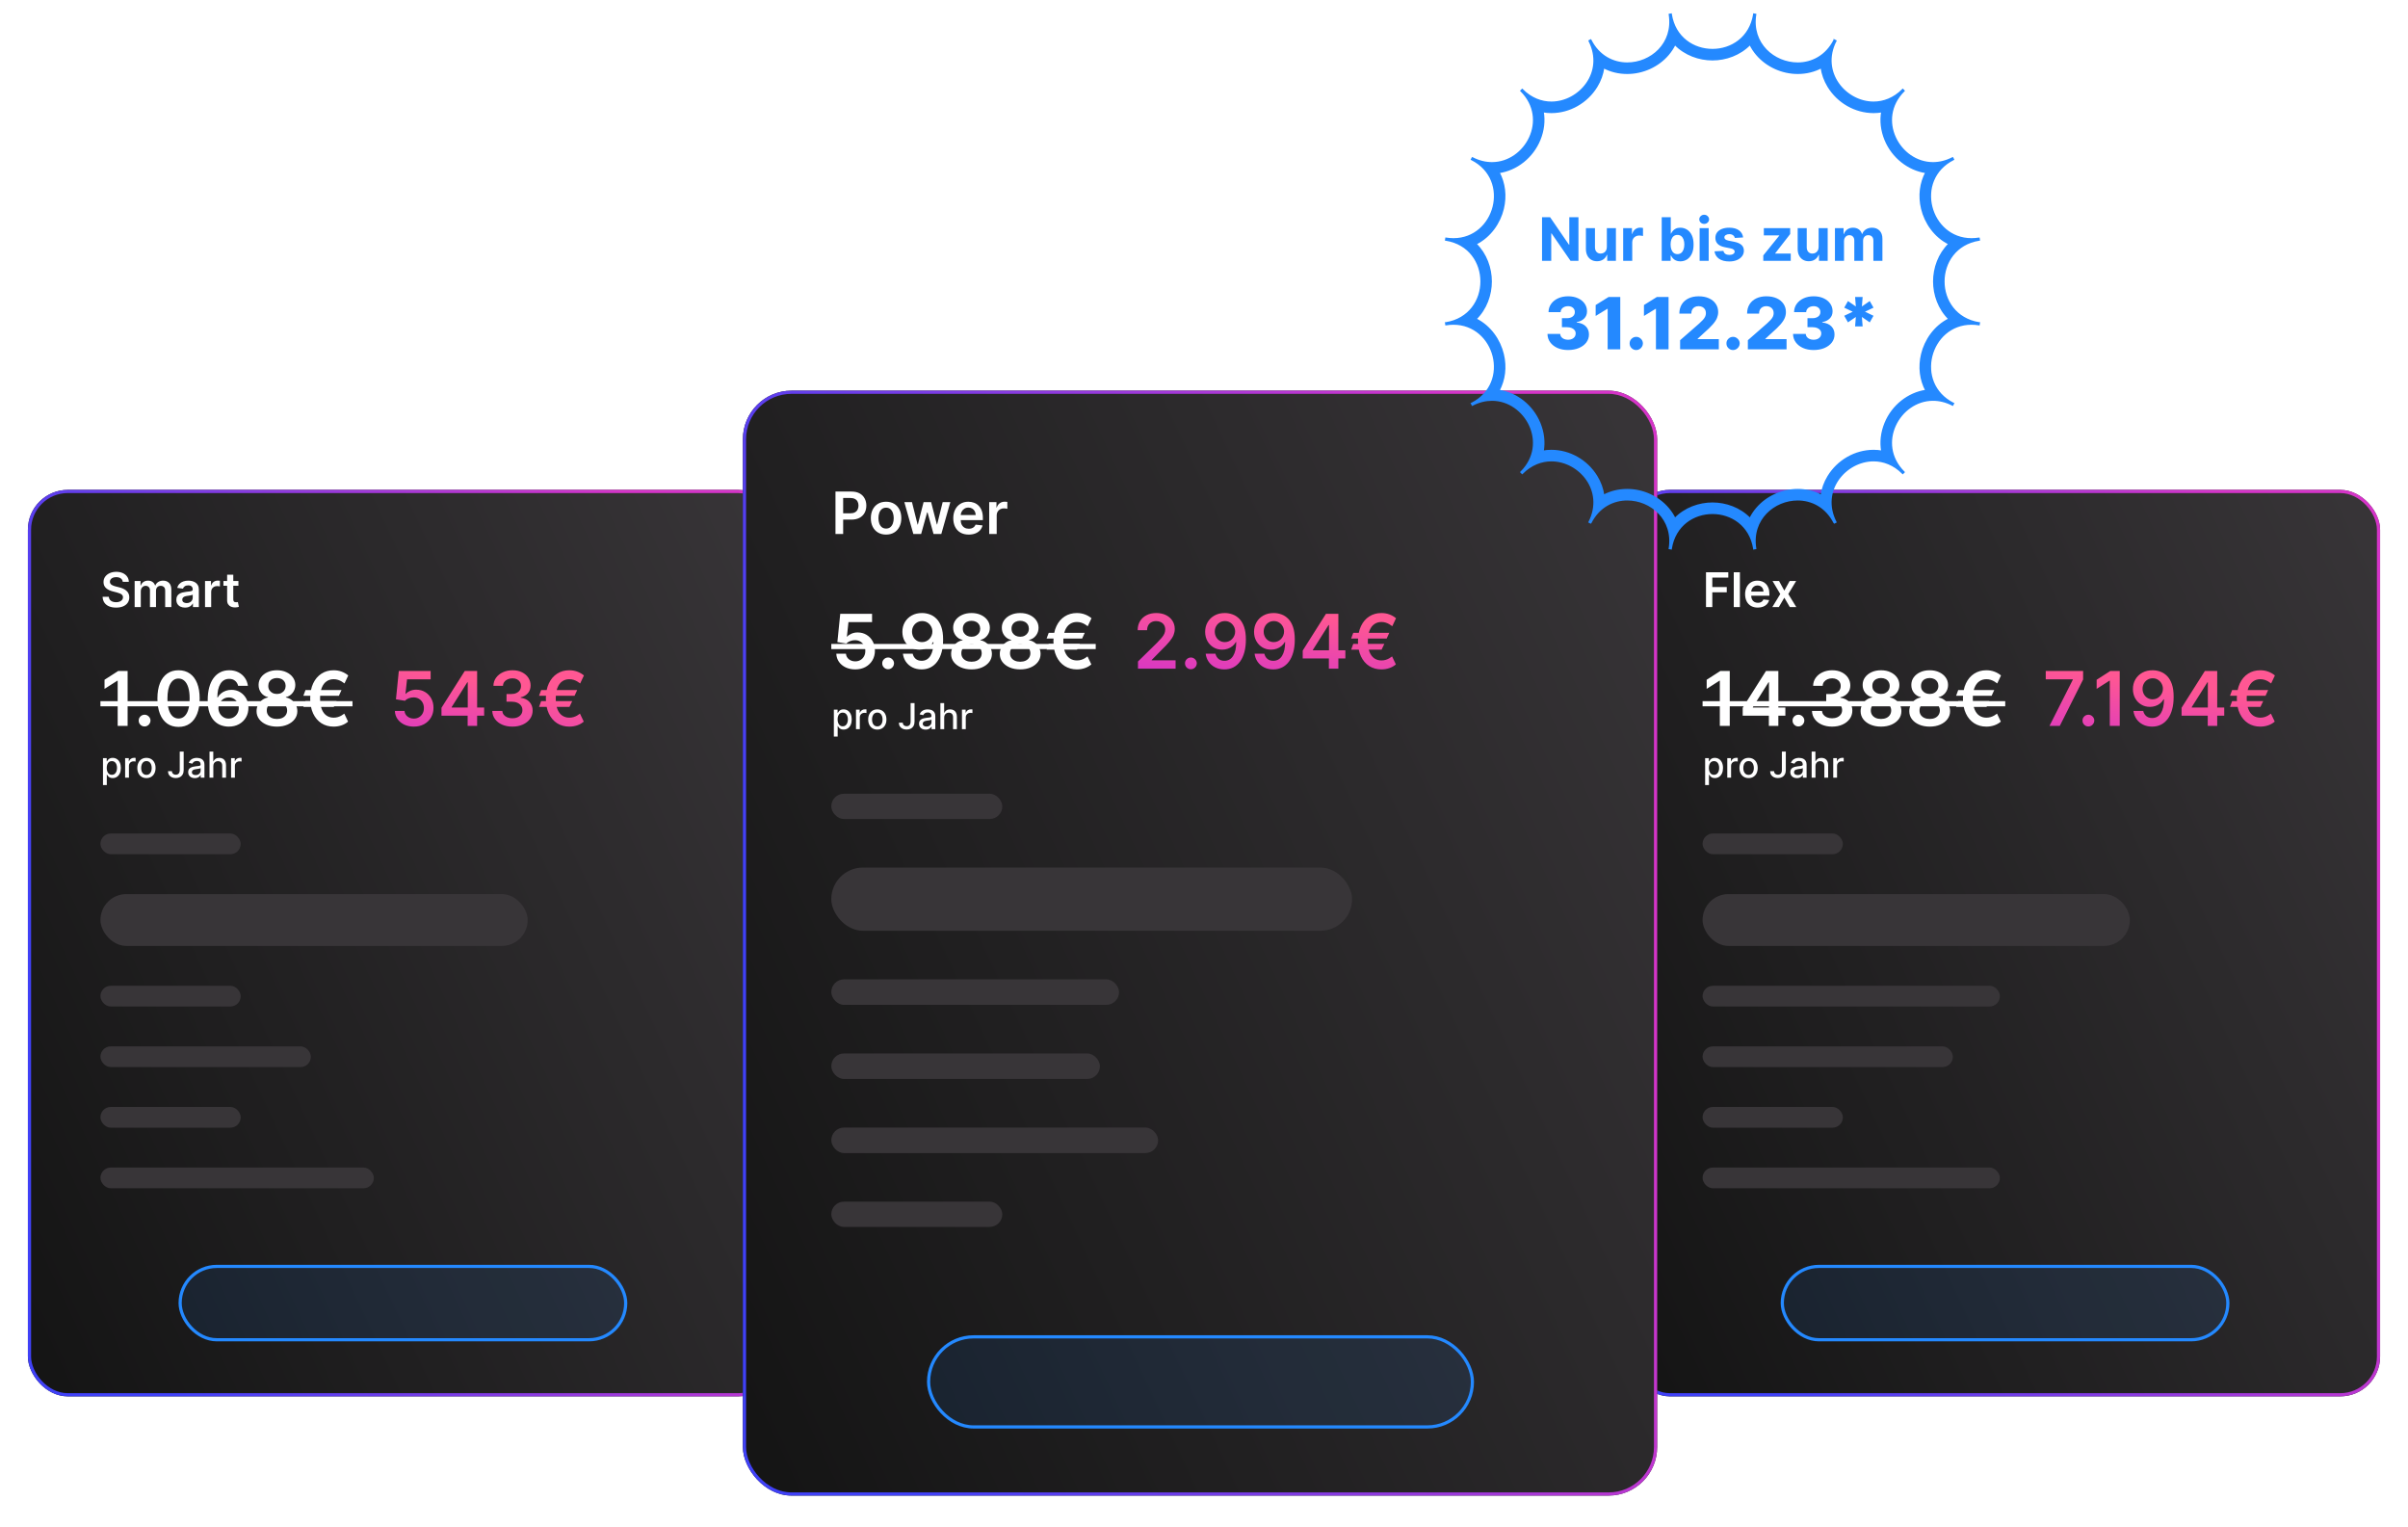 <svg width="3021" height="1915" viewBox="0 0 3021 1915" fill="none" xmlns="http://www.w3.org/2000/svg">
<g filter="url(#filter0_d_1737_10644)">
<rect x="35" y="614.454" width="941" height="1137" rx="50" fill="url(#paint0_linear_1737_10644)"/>
<rect x="37" y="616.454" width="937" height="1133" rx="48" stroke="url(#paint1_linear_1737_10644)" stroke-width="4"/>
</g>
<path d="M154.018 729.813C153.82 727.953 152.982 726.504 151.504 725.467C150.041 724.43 148.138 723.911 145.794 723.911C144.146 723.911 142.733 724.16 141.554 724.657C140.375 725.154 139.473 725.829 138.848 726.681C138.223 727.534 137.903 728.507 137.889 729.6C137.889 730.509 138.095 731.298 138.507 731.965C138.933 732.633 139.509 733.201 140.233 733.67C140.957 734.125 141.76 734.508 142.641 734.821C143.521 735.133 144.409 735.396 145.304 735.609L149.395 736.632C151.043 737.015 152.626 737.534 154.146 738.187C155.68 738.84 157.051 739.664 158.259 740.659C159.48 741.653 160.446 742.853 161.156 744.259C161.866 745.666 162.222 747.313 162.222 749.203C162.222 751.759 161.568 754.011 160.261 755.957C158.955 757.889 157.065 759.402 154.594 760.495C152.136 761.575 149.161 762.115 145.666 762.115C142.271 762.115 139.324 761.589 136.824 760.538C134.338 759.487 132.392 757.953 130.986 755.936C129.594 753.919 128.841 751.461 128.727 748.563H136.504C136.618 750.083 137.087 751.348 137.911 752.356C138.734 753.365 139.807 754.117 141.128 754.615C142.463 755.112 143.955 755.36 145.602 755.36C147.321 755.36 148.827 755.105 150.119 754.593C151.426 754.068 152.449 753.343 153.188 752.42C153.926 751.483 154.303 750.389 154.317 749.139C154.303 748.002 153.969 747.065 153.315 746.326C152.662 745.573 151.746 744.948 150.567 744.451C149.402 743.94 148.038 743.485 146.476 743.088L141.511 741.809C137.918 740.886 135.077 739.487 132.989 737.612C130.915 735.723 129.878 733.215 129.878 730.09C129.878 727.519 130.574 725.268 131.966 723.336C133.372 721.404 135.283 719.906 137.697 718.84C140.112 717.761 142.847 717.221 145.901 717.221C148.997 717.221 151.71 717.761 154.04 718.84C156.384 719.906 158.223 721.39 159.558 723.294C160.893 725.183 161.582 727.356 161.625 729.813H154.018ZM168.928 761.454V728.727H176.3V734.288H176.684C177.365 732.413 178.495 730.95 180.071 729.899C181.648 728.833 183.53 728.301 185.718 728.301C187.934 728.301 189.801 728.84 191.321 729.92C192.855 730.985 193.935 732.441 194.56 734.288H194.901C195.625 732.47 196.847 731.021 198.566 729.941C200.299 728.848 202.351 728.301 204.723 728.301C207.735 728.301 210.192 729.252 212.096 731.156C213.999 733.059 214.951 735.836 214.951 739.487V761.454H207.216V740.68C207.216 738.649 206.676 737.164 205.597 736.227C204.517 735.275 203.196 734.799 201.634 734.799C199.773 734.799 198.317 735.382 197.266 736.546C196.229 737.697 195.711 739.196 195.711 741.042V761.454H188.147V740.36C188.147 738.67 187.635 737.321 186.613 736.312C185.604 735.304 184.283 734.799 182.65 734.799C181.542 734.799 180.533 735.083 179.624 735.652C178.715 736.206 177.99 736.994 177.451 738.017C176.911 739.025 176.641 740.204 176.641 741.554V761.454H168.928ZM232.193 762.115C230.119 762.115 228.251 761.745 226.589 761.007C224.942 760.254 223.635 759.146 222.669 757.683C221.717 756.22 221.241 754.416 221.241 752.271C221.241 750.424 221.582 748.897 222.264 747.69C222.946 746.483 223.876 745.517 225.055 744.792C226.234 744.068 227.563 743.521 229.04 743.152C230.531 742.768 232.072 742.491 233.663 742.321C235.581 742.122 237.136 741.944 238.33 741.788C239.523 741.617 240.389 741.362 240.929 741.021C241.483 740.666 241.76 740.119 241.76 739.38V739.252C241.76 737.647 241.284 736.404 240.332 735.524C239.381 734.643 238.01 734.203 236.22 734.203C234.331 734.203 232.832 734.615 231.724 735.438C230.631 736.262 229.892 737.235 229.509 738.358L222.307 737.335C222.875 735.346 223.813 733.684 225.119 732.349C226.426 731 228.024 729.991 229.913 729.323C231.803 728.642 233.891 728.301 236.178 728.301C237.754 728.301 239.324 728.485 240.886 728.855C242.449 729.224 243.876 729.835 245.169 730.687C246.462 731.525 247.499 732.669 248.28 734.117C249.075 735.566 249.473 737.377 249.473 739.551V761.454H242.058V756.958H241.803C241.334 757.867 240.673 758.72 239.821 759.515C238.983 760.296 237.925 760.929 236.646 761.411C235.382 761.88 233.898 762.115 232.193 762.115ZM234.196 756.447C235.744 756.447 237.087 756.142 238.223 755.531C239.359 754.906 240.233 754.082 240.844 753.059C241.469 752.036 241.781 750.921 241.781 749.714V745.858C241.54 746.056 241.128 746.241 240.545 746.411C239.977 746.582 239.338 746.731 238.628 746.859C237.918 746.987 237.214 747.1 236.518 747.2C235.822 747.299 235.219 747.384 234.707 747.456C233.557 747.612 232.527 747.867 231.618 748.223C230.709 748.578 229.991 749.075 229.466 749.714C228.94 750.339 228.678 751.149 228.678 752.143C228.678 753.563 229.196 754.636 230.233 755.36C231.27 756.085 232.591 756.447 234.196 756.447ZM257.229 761.454V728.727H264.707V734.181H265.048C265.645 732.292 266.668 730.836 268.116 729.813C269.58 728.777 271.249 728.258 273.124 728.258C273.55 728.258 274.026 728.279 274.551 728.322C275.091 728.35 275.538 728.4 275.893 728.471V735.566C275.567 735.453 275.048 735.353 274.338 735.268C273.642 735.169 272.967 735.119 272.314 735.119C270.908 735.119 269.643 735.424 268.521 736.035C267.413 736.632 266.54 737.463 265.901 738.528C265.261 739.593 264.942 740.822 264.942 742.214V761.454H257.229ZM299.118 728.727V734.693H280.304V728.727H299.118ZM284.949 720.886H292.662V751.61C292.662 752.647 292.818 753.443 293.131 753.997C293.457 754.536 293.884 754.906 294.409 755.105C294.935 755.304 295.517 755.403 296.156 755.403C296.639 755.403 297.08 755.367 297.477 755.296C297.889 755.225 298.202 755.161 298.415 755.105L299.714 761.134C299.303 761.277 298.713 761.433 297.946 761.603C297.193 761.774 296.27 761.873 295.176 761.902C293.244 761.958 291.504 761.667 289.956 761.028C288.408 760.375 287.179 759.366 286.27 758.002C285.375 756.639 284.935 754.934 284.949 752.889V720.886Z" fill="white"/>
<path d="M160.103 841.643V910.454H147.638V853.772H147.235L131.141 864.054V852.63L148.243 841.643H160.103ZM181.414 911.193C179.375 911.193 177.628 910.477 176.172 909.043C174.716 907.609 173.999 905.862 174.022 903.801C173.999 901.786 174.716 900.061 176.172 898.627C177.628 897.194 179.375 896.477 181.414 896.477C183.385 896.477 185.098 897.194 186.554 898.627C188.033 900.061 188.783 901.786 188.805 903.801C188.783 905.168 188.425 906.411 187.73 907.531C187.058 908.651 186.162 909.547 185.042 910.219C183.945 910.868 182.735 911.193 181.414 911.193ZM223.984 911.764C218.451 911.764 213.702 910.365 209.738 907.565C205.795 904.742 202.76 900.677 200.632 895.368C198.527 890.037 197.474 883.62 197.474 876.116C197.496 868.612 198.56 862.228 200.666 856.964C202.794 851.678 205.829 847.646 209.771 844.868C213.736 842.091 218.473 840.702 223.984 840.702C229.494 840.702 234.231 842.091 238.196 844.868C242.161 847.646 245.196 851.678 247.302 856.964C249.43 862.25 250.493 868.634 250.493 876.116C250.493 883.642 249.43 890.071 247.302 895.402C245.196 900.71 242.161 904.765 238.196 907.565C234.254 910.365 229.516 911.764 223.984 911.764ZM223.984 901.248C228.284 901.248 231.678 899.131 234.164 894.898C236.673 890.642 237.927 884.381 237.927 876.116C237.927 870.65 237.356 866.058 236.214 862.34C235.071 858.622 233.459 855.822 231.376 853.94C229.292 852.036 226.828 851.084 223.984 851.084C219.705 851.084 216.323 853.212 213.837 857.468C211.35 861.702 210.096 867.917 210.074 876.116C210.051 881.604 210.6 886.218 211.72 889.959C212.862 893.699 214.475 896.522 216.558 898.426C218.641 900.307 221.117 901.248 223.984 901.248ZM286.856 911.395C283.564 911.372 280.349 910.801 277.213 909.681C274.077 908.539 271.255 906.691 268.746 904.137C266.238 901.562 264.244 898.146 262.766 893.89C261.287 889.611 260.559 884.314 260.582 877.997C260.582 872.106 261.209 866.854 262.463 862.239C263.718 857.625 265.521 853.727 267.873 850.547C270.225 847.344 273.058 844.902 276.373 843.222C279.711 841.542 283.44 840.702 287.562 840.702C291.885 840.702 295.715 841.553 299.053 843.256C302.413 844.958 305.123 847.288 307.184 850.244C309.245 853.179 310.521 856.494 311.014 860.19H298.75C298.123 857.547 296.835 855.441 294.886 853.873C292.96 852.283 290.519 851.487 287.562 851.487C282.791 851.487 279.117 853.559 276.541 857.703C273.988 861.847 272.7 867.537 272.677 874.772H273.148C274.245 872.801 275.668 871.109 277.415 869.698C279.162 868.287 281.133 867.201 283.328 866.439C285.546 865.655 287.887 865.263 290.351 865.263C294.382 865.263 298 866.226 301.203 868.153C304.429 870.079 306.982 872.733 308.864 876.116C310.745 879.476 311.675 883.328 311.652 887.674C311.675 892.199 310.644 896.264 308.561 899.87C306.478 903.454 303.577 906.277 299.859 908.337C296.141 910.398 291.807 911.417 286.856 911.395ZM286.789 901.315C289.231 901.315 291.415 900.722 293.341 899.534C295.267 898.347 296.79 896.746 297.91 894.73C299.03 892.714 299.579 890.451 299.557 887.943C299.579 885.479 299.042 883.25 297.944 881.256C296.869 879.263 295.379 877.684 293.475 876.519C291.571 875.354 289.399 874.772 286.957 874.772C285.143 874.772 283.452 875.119 281.884 875.813C280.316 876.508 278.949 877.471 277.784 878.703C276.62 879.912 275.701 881.324 275.029 882.936C274.38 884.527 274.044 886.229 274.021 888.043C274.044 890.44 274.604 892.647 275.701 894.662C276.799 896.678 278.311 898.291 280.237 899.501C282.164 900.71 284.347 901.315 286.789 901.315ZM347.469 911.395C342.474 911.395 338.039 910.555 334.164 908.875C330.311 907.195 327.287 904.899 325.092 901.987C322.919 899.053 321.844 895.726 321.867 892.008C321.844 889.119 322.471 886.464 323.748 884.045C325.025 881.626 326.75 879.61 328.922 877.997C331.118 876.362 333.559 875.321 336.247 874.873V874.402C332.708 873.618 329.841 871.815 327.646 868.993C325.473 866.148 324.398 862.866 324.42 859.148C324.398 855.609 325.383 852.451 327.377 849.673C329.37 846.896 332.103 844.712 335.575 843.121C339.047 841.509 343.012 840.702 347.469 840.702C351.882 840.702 355.813 841.509 359.263 843.121C362.734 844.712 365.467 846.896 367.461 849.673C369.477 852.451 370.485 855.609 370.485 859.148C370.485 862.866 369.376 866.148 367.158 868.993C364.963 871.815 362.13 873.618 358.658 874.402V874.873C361.346 875.321 363.765 876.362 365.915 877.997C368.088 879.61 369.813 881.626 371.089 884.045C372.389 886.464 373.038 889.119 373.038 892.008C373.038 895.726 371.941 899.053 369.745 901.987C367.55 904.899 364.526 907.195 360.674 908.875C356.843 910.555 352.442 911.395 347.469 911.395ZM347.469 901.786C350.045 901.786 352.285 901.349 354.189 900.475C356.093 899.579 357.571 898.325 358.624 896.712C359.677 895.099 360.215 893.24 360.237 891.135C360.215 888.939 359.643 887.002 358.523 885.322C357.426 883.62 355.914 882.287 353.987 881.324C352.084 880.36 349.911 879.879 347.469 879.879C345.005 879.879 342.81 880.36 340.884 881.324C338.957 882.287 337.434 883.62 336.314 885.322C335.217 887.002 334.679 888.939 334.702 891.135C334.679 893.24 335.194 895.099 336.247 896.712C337.3 898.302 338.778 899.546 340.682 900.442C342.609 901.338 344.871 901.786 347.469 901.786ZM347.469 870.437C349.575 870.437 351.434 870.012 353.047 869.161C354.682 868.309 355.97 867.122 356.911 865.599C357.851 864.076 358.333 862.318 358.355 860.324C358.333 858.353 357.863 856.628 356.944 855.15C356.026 853.649 354.749 852.495 353.114 851.689C351.479 850.86 349.597 850.446 347.469 850.446C345.296 850.446 343.381 850.86 341.724 851.689C340.089 852.495 338.812 853.649 337.893 855.15C336.997 856.628 336.561 858.353 336.583 860.324C336.561 862.318 337.009 864.076 337.927 865.599C338.868 867.1 340.156 868.287 341.791 869.161C343.449 870.012 345.341 870.437 347.469 870.437ZM428.435 865.532L425.176 872.689H380.59L383.244 865.532H428.435ZM422.219 879.408L418.758 886.666H380.59L383.244 879.408H422.219ZM436.902 847.22L432.198 857.233C431.123 856.382 429.902 855.553 428.536 854.747C427.169 853.94 425.657 853.268 424 852.731C422.342 852.193 420.528 851.924 418.557 851.924C415.219 851.924 412.274 852.809 409.72 854.579C407.167 856.326 405.162 858.991 403.706 862.575C402.272 866.137 401.556 870.65 401.556 876.116C401.556 881.581 402.272 886.095 403.706 889.656C405.162 893.218 407.167 895.861 409.72 897.586C412.274 899.31 415.219 900.173 418.557 900.173C420.528 900.173 422.342 899.915 424 899.4C425.657 898.885 427.147 898.235 428.469 897.451C429.812 896.667 430.966 895.883 431.929 895.099L436.7 905.112C434.304 907.195 431.537 908.763 428.401 909.816C425.288 910.868 422.006 911.395 418.557 911.395C412.822 911.395 407.738 909.995 403.303 907.195C398.89 904.373 395.429 900.33 392.921 895.066C390.412 889.779 389.157 883.463 389.157 876.116C389.157 868.746 390.412 862.418 392.921 857.132C395.429 851.846 398.89 847.792 403.303 844.969C407.738 842.124 412.822 840.702 418.557 840.702C422.141 840.702 425.467 841.273 428.536 842.416C431.627 843.536 434.416 845.137 436.902 847.22Z" fill="white"/>
<path d="M519.161 911.395C514.681 911.395 510.672 910.555 507.133 908.875C503.594 907.173 500.782 904.843 498.699 901.886C496.639 898.93 495.541 895.547 495.407 891.739H507.502C507.726 894.562 508.947 896.869 511.165 898.661C513.382 900.43 516.048 901.315 519.161 901.315C521.603 901.315 523.775 900.755 525.679 899.635C527.583 898.515 529.084 896.958 530.182 894.965C531.279 892.971 531.817 890.698 531.795 888.144C531.817 885.546 531.268 883.239 530.148 881.223C529.028 879.207 527.494 877.628 525.545 876.485C523.596 875.321 521.356 874.738 518.825 874.738C516.764 874.716 514.737 875.097 512.744 875.881C510.75 876.664 509.171 877.695 508.006 878.972L496.751 877.124L500.346 841.643H540.262V852.059H510.661L508.678 870.303H509.081C510.358 868.802 512.161 867.559 514.491 866.574C516.82 865.566 519.374 865.062 522.152 865.062C526.318 865.062 530.036 866.047 533.306 868.018C536.577 869.967 539.153 872.655 541.034 876.082C542.916 879.509 543.857 883.429 543.857 887.842C543.857 892.389 542.804 896.443 540.698 900.005C538.615 903.544 535.714 906.333 531.996 908.371C528.3 910.387 524.022 911.395 519.161 911.395ZM553.869 897.686V887.775L583.067 841.643H591.332V855.755H586.292L566.637 886.901V887.439H607.393V897.686H553.869ZM586.696 910.454V894.662L586.83 890.227V841.643H598.59V910.454H586.696ZM642.823 911.395C637.985 911.395 633.684 910.566 629.921 908.909C626.18 907.251 623.224 904.944 621.051 901.987C618.878 899.03 617.725 895.614 617.59 891.739H630.223C630.335 893.598 630.951 895.222 632.071 896.611C633.191 897.978 634.681 899.042 636.54 899.803C638.399 900.565 640.482 900.946 642.79 900.946C645.253 900.946 647.437 900.52 649.341 899.669C651.245 898.795 652.735 897.586 653.81 896.04C654.885 894.494 655.412 892.714 655.389 890.698C655.412 888.615 654.874 886.778 653.776 885.187C652.679 883.597 651.089 882.354 649.005 881.458C646.945 880.562 644.458 880.114 641.546 880.114H635.465V870.505H641.546C643.943 870.505 646.037 870.09 647.829 869.261C649.644 868.433 651.066 867.268 652.096 865.767C653.127 864.244 653.631 862.486 653.608 860.492C653.631 858.543 653.194 856.852 652.298 855.419C651.425 853.963 650.181 852.831 648.569 852.025C646.978 851.219 645.108 850.815 642.958 850.815C640.852 850.815 638.903 851.196 637.111 851.958C635.319 852.719 633.875 853.806 632.777 855.217C631.679 856.606 631.097 858.263 631.03 860.19H619.035C619.124 856.337 620.233 852.955 622.361 850.043C624.512 847.108 627.379 844.824 630.963 843.188C634.547 841.531 638.567 840.702 643.025 840.702C647.617 840.702 651.604 841.565 654.986 843.289C658.391 844.992 661.023 847.288 662.882 850.177C664.741 853.067 665.671 856.259 665.671 859.753C665.693 863.628 664.551 866.876 662.243 869.497C659.959 872.117 656.957 873.831 653.239 874.637V875.175C658.077 875.847 661.784 877.639 664.36 880.551C666.959 883.44 668.247 887.035 668.224 891.336C668.224 895.189 667.127 898.638 664.931 901.685C662.759 904.709 659.757 907.083 655.927 908.808C652.119 910.532 647.751 911.395 642.823 911.395ZM724.108 865.532L720.849 872.689H676.263L678.917 865.532H724.108ZM717.892 879.408L714.431 886.666H676.263L678.917 879.408H717.892ZM732.575 847.22L727.871 857.233C726.796 856.382 725.575 855.553 724.209 854.747C722.842 853.94 721.33 853.268 719.673 852.731C718.015 852.193 716.201 851.924 714.23 851.924C710.892 851.924 707.947 852.809 705.393 854.579C702.84 856.326 700.835 858.991 699.379 862.575C697.945 866.137 697.229 870.65 697.229 876.116C697.229 881.581 697.945 886.095 699.379 889.656C700.835 893.218 702.84 895.861 705.393 897.586C707.947 899.31 710.892 900.173 714.23 900.173C716.201 900.173 718.015 899.915 719.673 899.4C721.33 898.885 722.82 898.235 724.142 897.451C725.486 896.667 726.639 895.883 727.602 895.099L732.373 905.112C729.977 907.195 727.21 908.763 724.074 909.816C720.961 910.868 717.679 911.395 714.23 911.395C708.496 911.395 703.411 909.995 698.976 907.195C694.563 904.373 691.102 900.33 688.594 895.066C686.085 889.779 684.831 883.463 684.831 876.116C684.831 868.746 686.085 862.418 688.594 857.132C691.102 851.846 694.563 847.792 698.976 844.969C703.411 842.124 708.496 840.702 714.23 840.702C717.814 840.702 721.14 841.273 724.209 842.416C727.3 843.536 730.089 845.137 732.575 847.22Z" fill="url(#paint2_linear_1737_10644)"/>
<path d="M126 879.476H442.211V885.927H126V879.476Z" fill="white"/>
<path d="M129.212 984.659V950.909H133.878V954.888H134.278C134.555 954.376 134.954 953.785 135.476 953.114C135.998 952.443 136.723 951.857 137.65 951.356C138.576 950.845 139.801 950.589 141.325 950.589C143.306 950.589 145.075 951.09 146.63 952.091C148.186 953.093 149.406 954.536 150.29 956.422C151.185 958.307 151.632 960.577 151.632 963.229C151.632 965.882 151.19 968.157 150.306 970.053C149.422 971.938 148.207 973.393 146.662 974.415C145.118 975.427 143.354 975.934 141.373 975.934C139.881 975.934 138.662 975.683 137.713 975.182C136.776 974.682 136.041 974.096 135.508 973.425C134.975 972.753 134.565 972.157 134.278 971.635H133.99V984.659H129.212ZM133.894 963.181C133.894 964.907 134.145 966.42 134.645 967.72C135.146 969.019 135.87 970.037 136.819 970.772C137.767 971.496 138.928 971.859 140.302 971.859C141.73 971.859 142.923 971.48 143.882 970.724C144.841 969.957 145.565 968.918 146.055 967.608C146.556 966.297 146.806 964.822 146.806 963.181C146.806 961.562 146.561 960.108 146.071 958.819C145.592 957.53 144.867 956.512 143.898 955.767C142.939 955.021 141.74 954.648 140.302 954.648C138.917 954.648 137.745 955.005 136.787 955.719C135.838 956.432 135.119 957.429 134.629 958.707C134.139 959.985 133.894 961.477 133.894 963.181ZM156.985 975.454V950.909H161.604V954.808H161.859C162.307 953.487 163.095 952.448 164.224 951.692C165.364 950.925 166.653 950.541 168.092 950.541C168.39 950.541 168.741 950.552 169.146 950.573C169.562 950.594 169.887 950.621 170.121 950.653V955.223C169.929 955.17 169.588 955.111 169.098 955.047C168.608 954.973 168.118 954.936 167.628 954.936C166.499 954.936 165.492 955.175 164.608 955.655C163.734 956.123 163.042 956.779 162.531 957.62C162.019 958.451 161.763 959.399 161.763 960.465V975.454H156.985ZM183.716 975.949C181.415 975.949 179.407 975.422 177.692 974.367C175.976 973.313 174.645 971.837 173.697 969.941C172.748 968.045 172.274 965.829 172.274 963.293C172.274 960.747 172.748 958.521 173.697 956.614C174.645 954.707 175.976 953.226 177.692 952.171C179.407 951.116 181.415 950.589 183.716 950.589C186.017 950.589 188.025 951.116 189.741 952.171C191.456 953.226 192.788 954.707 193.736 956.614C194.684 958.521 195.158 960.747 195.158 963.293C195.158 965.829 194.684 968.045 193.736 969.941C192.788 971.837 191.456 973.313 189.741 974.367C188.025 975.422 186.017 975.949 183.716 975.949ZM183.732 971.938C185.224 971.938 186.459 971.544 187.44 970.756C188.42 969.968 189.144 968.918 189.613 967.608C190.092 966.297 190.332 964.854 190.332 963.277C190.332 961.711 190.092 960.273 189.613 958.963C189.144 957.642 188.42 956.582 187.44 955.783C186.459 954.984 185.224 954.584 183.732 954.584C182.23 954.584 180.984 954.984 179.993 955.783C179.013 956.582 178.283 957.642 177.804 958.963C177.335 960.273 177.1 961.711 177.1 963.277C177.1 964.854 177.335 966.297 177.804 967.608C178.283 968.918 179.013 969.968 179.993 970.756C180.984 971.544 182.23 971.938 183.732 971.938ZM225.504 942.727H230.426V965.93C230.426 968.029 230.011 969.824 229.18 971.315C228.359 972.807 227.203 973.947 225.712 974.735C224.22 975.513 222.473 975.902 220.47 975.902C218.627 975.902 216.971 975.566 215.501 974.895C214.041 974.224 212.885 973.249 212.033 971.97C211.191 970.681 210.771 969.115 210.771 967.272H215.676C215.676 968.178 215.884 968.961 216.3 969.621C216.726 970.282 217.306 970.799 218.041 971.171C218.787 971.534 219.639 971.715 220.598 971.715C221.642 971.715 222.527 971.496 223.251 971.06C223.986 970.612 224.545 969.957 224.929 969.094C225.312 968.231 225.504 967.176 225.504 965.93V942.727ZM244.373 975.997C242.817 975.997 241.411 975.71 240.154 975.134C238.897 974.549 237.901 973.702 237.166 972.594C236.441 971.486 236.079 970.127 236.079 968.519C236.079 967.134 236.345 965.994 236.878 965.099C237.411 964.204 238.13 963.496 239.035 962.974C239.941 962.452 240.953 962.057 242.072 961.791C243.19 961.525 244.33 961.322 245.491 961.184C246.961 961.013 248.155 960.875 249.071 960.768C249.987 960.651 250.653 960.465 251.068 960.209C251.484 959.953 251.692 959.538 251.692 958.963V958.851C251.692 957.455 251.297 956.374 250.509 955.607C249.731 954.84 248.57 954.456 247.025 954.456C245.417 954.456 244.149 954.813 243.222 955.527C242.306 956.23 241.672 957.013 241.32 957.876L236.83 956.853C237.363 955.362 238.14 954.158 239.163 953.242C240.197 952.315 241.384 951.644 242.727 951.228C244.069 950.802 245.481 950.589 246.961 950.589C247.942 950.589 248.98 950.706 250.078 950.941C251.186 951.164 252.219 951.58 253.178 952.187C254.147 952.794 254.941 953.663 255.559 954.792C256.177 955.91 256.486 957.365 256.486 959.154V975.454H251.819V972.098H251.628C251.319 972.716 250.855 973.323 250.237 973.92C249.619 974.517 248.826 975.012 247.856 975.406C246.887 975.8 245.726 975.997 244.373 975.997ZM245.411 972.162C246.732 972.162 247.862 971.901 248.799 971.379C249.747 970.857 250.466 970.175 250.956 969.334C251.457 968.481 251.708 967.571 251.708 966.601V963.437C251.537 963.608 251.207 963.767 250.717 963.916C250.237 964.055 249.689 964.177 249.071 964.284C248.453 964.38 247.851 964.47 247.265 964.556C246.679 964.63 246.189 964.694 245.795 964.747C244.868 964.865 244.021 965.062 243.254 965.339C242.498 965.616 241.89 966.015 241.432 966.537C240.985 967.049 240.761 967.73 240.761 968.583C240.761 969.765 241.198 970.66 242.072 971.267C242.945 971.864 244.058 972.162 245.411 972.162ZM267.628 960.88V975.454H262.85V942.727H267.564V954.904H267.867C268.443 953.583 269.322 952.533 270.504 951.756C271.687 950.978 273.231 950.589 275.138 950.589C276.822 950.589 278.292 950.935 279.549 951.628C280.817 952.32 281.797 953.354 282.489 954.728C283.192 956.092 283.544 957.796 283.544 959.842V975.454H278.766V960.417C278.766 958.616 278.302 957.221 277.376 956.23C276.449 955.229 275.16 954.728 273.508 954.728C272.379 954.728 271.367 954.968 270.472 955.447C269.588 955.926 268.89 956.63 268.379 957.556C267.878 958.473 267.628 959.581 267.628 960.88ZM289.92 975.454V950.909H294.538V954.808H294.794C295.241 953.487 296.03 952.448 297.159 951.692C298.299 950.925 299.588 950.541 301.026 950.541C301.324 950.541 301.676 950.552 302.081 950.573C302.496 950.594 302.821 950.621 303.056 950.653V955.223C302.864 955.17 302.523 955.111 302.033 955.047C301.543 954.973 301.053 954.936 300.563 954.936C299.434 954.936 298.427 955.175 297.543 955.655C296.669 956.123 295.976 956.779 295.465 957.62C294.954 958.451 294.698 959.399 294.698 960.465V975.454H289.92Z" fill="white"/>
<rect x="126" y="1045.45" width="176" height="26" rx="13" fill="#383538"/>
<rect x="126" y="1121.45" width="536" height="65" rx="32.5" fill="#383538"/>
<rect x="126" y="1236.45" width="176" height="26" rx="13" fill="#383538"/>
<rect x="126" y="1312.45" width="264" height="26" rx="13" fill="#383538"/>
<rect x="126" y="1388.45" width="176" height="26" rx="13" fill="#383538"/>
<rect x="126" y="1464.45" width="343" height="26" rx="13" fill="#383538"/>
<rect x="226" y="1588.45" width="559" height="92" rx="46" fill="#2489FF" fill-opacity="0.1" stroke="#2489FF" stroke-width="4"/>
<g filter="url(#filter1_d_1737_10644)">
<rect x="2045" y="614.454" width="941" height="1137" rx="50" fill="url(#paint3_linear_1737_10644)"/>
<rect x="2047" y="616.454" width="937" height="1133" rx="48" stroke="url(#paint4_linear_1737_10644)" stroke-width="4"/>
</g>
<path d="M2140.3 761.454V717.818H2168.26V724.444H2148.21V736.291H2166.34V742.917H2148.21V761.454H2140.3ZM2182.83 717.818V761.454H2175.12V717.818H2182.83ZM2205.25 762.093C2201.97 762.093 2199.14 761.411 2196.75 760.048C2194.38 758.67 2192.55 756.724 2191.28 754.21C2190 751.681 2189.36 748.706 2189.36 745.282C2189.36 741.916 2190 738.961 2191.28 736.419C2192.57 733.862 2194.37 731.873 2196.69 730.453C2199 729.018 2201.72 728.301 2204.85 728.301C2206.86 728.301 2208.77 728.627 2210.56 729.281C2212.36 729.92 2213.95 730.914 2215.33 732.264C2216.72 733.613 2217.82 735.332 2218.61 737.42C2219.41 739.494 2219.81 741.965 2219.81 744.835V747.2H2192.98V742.001H2212.41C2212.4 740.524 2212.08 739.21 2211.45 738.059C2210.83 736.894 2209.95 735.978 2208.83 735.311C2207.72 734.643 2206.43 734.309 2204.95 734.309C2203.38 734.309 2201.99 734.693 2200.8 735.46C2199.61 736.213 2198.68 737.207 2198.01 738.443C2197.35 739.664 2197.02 741.007 2197.01 742.47V747.008C2197.01 748.911 2197.35 750.545 2198.05 751.909C2198.75 753.258 2199.72 754.295 2200.97 755.019C2202.22 755.73 2203.68 756.085 2205.36 756.085C2206.48 756.085 2207.5 755.929 2208.41 755.616C2209.31 755.289 2210.1 754.813 2210.77 754.188C2211.44 753.563 2211.94 752.789 2212.28 751.866L2219.49 752.676C2219.03 754.579 2218.16 756.241 2216.89 757.661C2215.62 759.068 2214 760.161 2212.03 760.943C2210.05 761.71 2207.8 762.093 2205.25 762.093ZM2231.93 728.727L2238.54 740.808L2245.25 728.727H2253.41L2243.55 745.09L2253.58 761.454H2245.46L2238.54 749.671L2231.68 761.454H2223.5L2233.47 745.09L2223.75 728.727H2231.93Z" fill="white"/>
<path d="M2170.1 841.643V910.454H2157.64V853.772H2157.23L2141.14 864.054V852.63L2158.24 841.643H2170.1ZM2186.33 897.686V887.775L2215.53 841.643H2223.79V855.755H2218.75L2199.1 886.901V887.439H2239.86V897.686H2186.33ZM2219.16 910.454V894.662L2219.29 890.227V841.643H2231.05V910.454H2219.16ZM2256.28 911.193C2254.24 911.193 2252.49 910.477 2251.04 909.043C2249.58 907.609 2248.86 905.862 2248.88 903.801C2248.86 901.786 2249.58 900.061 2251.04 898.627C2252.49 897.194 2254.24 896.477 2256.28 896.477C2258.25 896.477 2259.96 897.194 2261.42 898.627C2262.9 900.061 2263.65 901.786 2263.67 903.801C2263.65 905.168 2263.29 906.411 2262.59 907.531C2261.92 908.651 2261.03 909.547 2259.91 910.219C2258.81 910.868 2257.6 911.193 2256.28 911.193ZM2298.48 911.395C2293.64 911.395 2289.34 910.566 2285.58 908.909C2281.83 907.251 2278.88 904.944 2276.71 901.987C2274.53 899.03 2273.38 895.614 2273.24 891.739H2285.88C2285.99 893.598 2286.61 895.222 2287.73 896.611C2288.85 897.978 2290.34 899.042 2292.19 899.803C2294.05 900.565 2296.14 900.946 2298.44 900.946C2300.91 900.946 2303.09 900.52 2305 899.669C2306.9 898.795 2308.39 897.586 2309.46 896.04C2310.54 894.494 2311.07 892.714 2311.04 890.698C2311.07 888.615 2310.53 886.778 2309.43 885.187C2308.33 883.597 2306.74 882.354 2304.66 881.458C2302.6 880.562 2300.11 880.114 2297.2 880.114H2291.12V870.505H2297.2C2299.6 870.505 2301.69 870.09 2303.48 869.261C2305.3 868.433 2306.72 867.268 2307.75 865.767C2308.78 864.244 2309.29 862.486 2309.26 860.492C2309.29 858.543 2308.85 856.852 2307.95 855.419C2307.08 853.963 2305.84 852.831 2304.22 852.025C2302.63 851.219 2300.76 850.815 2298.61 850.815C2296.51 850.815 2294.56 851.196 2292.77 851.958C2290.97 852.719 2289.53 853.806 2288.43 855.217C2287.33 856.606 2286.75 858.263 2286.68 860.19H2274.69C2274.78 856.337 2275.89 852.955 2278.02 850.043C2280.17 847.108 2283.03 844.824 2286.62 843.188C2290.2 841.531 2294.22 840.702 2298.68 840.702C2303.27 840.702 2307.26 841.565 2310.64 843.289C2314.05 844.992 2316.68 847.288 2318.54 850.177C2320.4 853.067 2321.32 856.259 2321.32 859.753C2321.35 863.628 2320.2 866.876 2317.9 869.497C2315.61 872.117 2312.61 873.831 2308.89 874.637V875.175C2313.73 875.847 2317.44 877.639 2320.01 880.551C2322.61 883.44 2323.9 887.035 2323.88 891.336C2323.88 895.189 2322.78 898.638 2320.59 901.685C2318.41 904.709 2315.41 907.083 2311.58 908.808C2307.77 910.532 2303.41 911.395 2298.48 911.395ZM2359.87 911.395C2354.88 911.395 2350.44 910.555 2346.57 908.875C2342.71 907.195 2339.69 904.899 2337.49 901.987C2335.32 899.053 2334.25 895.726 2334.27 892.008C2334.25 889.119 2334.87 886.464 2336.15 884.045C2337.43 881.626 2339.15 879.61 2341.32 877.997C2343.52 876.362 2345.96 875.321 2348.65 874.873V874.402C2345.11 873.618 2342.24 871.815 2340.05 868.993C2337.88 866.148 2336.8 862.866 2336.82 859.148C2336.8 855.609 2337.79 852.451 2339.78 849.673C2341.77 846.896 2344.51 844.712 2347.98 843.121C2351.45 841.509 2355.41 840.702 2359.87 840.702C2364.28 840.702 2368.22 841.509 2371.66 843.121C2375.14 844.712 2377.87 846.896 2379.86 849.673C2381.88 852.451 2382.89 855.609 2382.89 859.148C2382.89 862.866 2381.78 866.148 2379.56 868.993C2377.37 871.815 2374.53 873.618 2371.06 874.402V874.873C2373.75 875.321 2376.17 876.362 2378.32 877.997C2380.49 879.61 2382.22 881.626 2383.49 884.045C2384.79 886.464 2385.44 889.119 2385.44 892.008C2385.44 895.726 2384.34 899.053 2382.15 901.987C2379.95 904.899 2376.93 907.195 2373.08 908.875C2369.25 910.555 2364.84 911.395 2359.87 911.395ZM2359.87 901.786C2362.45 901.786 2364.69 901.349 2366.59 900.475C2368.5 899.579 2369.97 898.325 2371.03 896.712C2372.08 895.099 2372.62 893.24 2372.64 891.135C2372.62 888.939 2372.05 887.002 2370.93 885.322C2369.83 883.62 2368.32 882.287 2366.39 881.324C2364.49 880.36 2362.31 879.879 2359.87 879.879C2357.41 879.879 2355.21 880.36 2353.29 881.324C2351.36 882.287 2349.84 883.62 2348.72 885.322C2347.62 887.002 2347.08 888.939 2347.1 891.135C2347.08 893.24 2347.6 895.099 2348.65 896.712C2349.7 898.302 2351.18 899.546 2353.08 900.442C2355.01 901.338 2357.27 901.786 2359.87 901.786ZM2359.87 870.437C2361.98 870.437 2363.84 870.012 2365.45 869.161C2367.08 868.309 2368.37 867.122 2369.31 865.599C2370.25 864.076 2370.74 862.318 2370.76 860.324C2370.74 858.353 2370.26 856.628 2369.35 855.15C2368.43 853.649 2367.15 852.495 2365.52 851.689C2363.88 850.86 2362 850.446 2359.87 850.446C2357.7 850.446 2355.78 850.86 2354.13 851.689C2352.49 852.495 2351.21 853.649 2350.3 855.15C2349.4 856.628 2348.96 858.353 2348.99 860.324C2348.96 862.318 2349.41 864.076 2350.33 865.599C2351.27 867.1 2352.56 868.287 2354.19 869.161C2355.85 870.012 2357.74 870.437 2359.87 870.437ZM2420.95 911.395C2415.95 911.395 2411.52 910.555 2407.64 908.875C2403.79 907.195 2400.76 904.899 2398.57 901.987C2396.4 899.053 2395.32 895.726 2395.34 892.008C2395.32 889.119 2395.95 886.464 2397.23 884.045C2398.5 881.626 2400.23 879.61 2402.4 877.997C2404.59 876.362 2407.04 875.321 2409.72 874.873V874.402C2406.19 873.618 2403.32 871.815 2401.12 868.993C2398.95 866.148 2397.88 862.866 2397.9 859.148C2397.88 855.609 2398.86 852.451 2400.85 849.673C2402.85 846.896 2405.58 844.712 2409.05 843.121C2412.52 841.509 2416.49 840.702 2420.95 840.702C2425.36 840.702 2429.29 841.509 2432.74 843.121C2436.21 844.712 2438.94 846.896 2440.94 849.673C2442.95 852.451 2443.96 855.609 2443.96 859.148C2443.96 862.866 2442.85 866.148 2440.64 868.993C2438.44 871.815 2435.61 873.618 2432.14 874.402V874.873C2434.82 875.321 2437.24 876.362 2439.39 877.997C2441.57 879.61 2443.29 881.626 2444.57 884.045C2445.87 886.464 2446.52 889.119 2446.52 892.008C2446.52 895.726 2445.42 899.053 2443.22 901.987C2441.03 904.899 2438 907.195 2434.15 908.875C2430.32 910.555 2425.92 911.395 2420.95 911.395ZM2420.95 901.786C2423.52 901.786 2425.76 901.349 2427.67 900.475C2429.57 899.579 2431.05 898.325 2432.1 896.712C2433.15 895.099 2433.69 893.24 2433.71 891.135C2433.69 888.939 2433.12 887.002 2432 885.322C2430.9 883.62 2429.39 882.287 2427.46 881.324C2425.56 880.36 2423.39 879.879 2420.95 879.879C2418.48 879.879 2416.29 880.36 2414.36 881.324C2412.43 882.287 2410.91 883.62 2409.79 885.322C2408.69 887.002 2408.16 888.939 2408.18 891.135C2408.16 893.24 2408.67 895.099 2409.72 896.712C2410.78 898.302 2412.26 899.546 2414.16 900.442C2416.09 901.338 2418.35 901.786 2420.95 901.786ZM2420.95 870.437C2423.05 870.437 2424.91 870.012 2426.52 869.161C2428.16 868.309 2429.45 867.122 2430.39 865.599C2431.33 864.076 2431.81 862.318 2431.83 860.324C2431.81 858.353 2431.34 856.628 2430.42 855.15C2429.5 853.649 2428.23 852.495 2426.59 851.689C2424.96 850.86 2423.07 850.446 2420.95 850.446C2418.77 850.446 2416.86 850.86 2415.2 851.689C2413.57 852.495 2412.29 853.649 2411.37 855.15C2410.47 856.628 2410.04 858.353 2410.06 860.324C2410.04 862.318 2410.49 864.076 2411.4 865.599C2412.35 867.1 2413.63 868.287 2415.27 869.161C2416.93 870.012 2418.82 870.437 2420.95 870.437ZM2501.91 865.532L2498.65 872.689H2454.07L2456.72 865.532H2501.91ZM2495.7 879.408L2492.24 886.666H2454.07L2456.72 879.408H2495.7ZM2510.38 847.22L2505.68 857.233C2504.6 856.382 2503.38 855.553 2502.01 854.747C2500.65 853.94 2499.13 853.268 2497.48 852.731C2495.82 852.193 2494.01 851.924 2492.03 851.924C2488.7 851.924 2485.75 852.809 2483.2 854.579C2480.64 856.326 2478.64 858.991 2477.18 862.575C2475.75 866.137 2475.03 870.65 2475.03 876.116C2475.03 881.581 2475.75 886.095 2477.18 889.656C2478.64 893.218 2480.64 895.861 2483.2 897.586C2485.75 899.31 2488.7 900.173 2492.03 900.173C2494.01 900.173 2495.82 899.915 2497.48 899.4C2499.13 898.885 2500.62 898.235 2501.95 897.451C2503.29 896.667 2504.44 895.883 2505.41 895.099L2510.18 905.112C2507.78 907.195 2505.01 908.763 2501.88 909.816C2498.77 910.868 2495.48 911.395 2492.03 911.395C2486.3 911.395 2481.22 909.995 2476.78 907.195C2472.37 904.373 2468.91 900.33 2466.4 895.066C2463.89 889.779 2462.63 883.463 2462.63 876.116C2462.63 868.746 2463.89 862.418 2466.4 857.132C2468.91 851.846 2472.37 847.792 2476.78 844.969C2481.22 842.124 2486.3 840.702 2492.03 840.702C2495.62 840.702 2498.94 841.273 2502.01 842.416C2505.1 843.536 2507.89 845.137 2510.38 847.22Z" fill="white"/>
<path d="M2571.24 910.454L2600.5 852.529V852.059H2566.53V841.643H2613.4V852.294L2584.17 910.454H2571.24ZM2620.05 911.193C2618.01 911.193 2616.26 910.477 2614.81 909.043C2613.35 907.609 2612.63 905.862 2612.66 903.801C2612.63 901.786 2613.35 900.061 2614.81 898.627C2616.26 897.194 2618.01 896.477 2620.05 896.477C2622.02 896.477 2623.73 897.194 2625.19 898.627C2626.67 900.061 2627.42 901.786 2627.44 903.801C2627.42 905.168 2627.06 906.411 2626.36 907.531C2625.69 908.651 2624.8 909.547 2623.68 910.219C2622.58 910.868 2621.37 911.193 2620.05 911.193ZM2659.35 841.643V910.454H2646.88V853.772H2646.48L2630.39 864.054V852.63L2647.49 841.643H2659.35ZM2700.71 840.702C2704 840.725 2707.21 841.307 2710.32 842.449C2713.46 843.569 2716.28 845.406 2718.79 847.96C2721.3 850.491 2723.29 853.884 2724.77 858.14C2726.25 862.396 2726.98 867.66 2726.98 873.932C2727.01 879.845 2726.38 885.131 2725.1 889.791C2723.85 894.427 2722.05 898.347 2719.69 901.55C2717.34 904.753 2714.51 907.195 2711.19 908.875C2707.88 910.555 2704.15 911.395 2700 911.395C2695.66 911.395 2691.81 910.544 2688.45 908.841C2685.11 907.139 2682.41 904.809 2680.35 901.853C2678.29 898.896 2677.02 895.514 2676.55 891.706H2688.82C2689.44 894.438 2690.72 896.611 2692.65 898.224C2694.6 899.814 2697.05 900.61 2700 900.61C2704.78 900.61 2708.45 898.538 2711.03 894.394C2713.6 890.25 2714.89 884.493 2714.89 877.124H2714.42C2713.32 879.095 2711.9 880.797 2710.15 882.231C2708.4 883.642 2706.42 884.728 2704.2 885.49C2702.01 886.251 2699.68 886.632 2697.22 886.632C2693.18 886.632 2689.56 885.669 2686.33 883.743C2683.13 881.816 2680.58 879.173 2678.7 875.813C2676.84 872.453 2675.9 868.612 2675.88 864.289C2675.88 859.809 2676.91 855.788 2678.97 852.227C2681.05 848.643 2683.96 845.82 2687.67 843.76C2691.39 841.677 2695.74 840.657 2700.71 840.702ZM2700.74 850.782C2698.32 850.782 2696.14 851.375 2694.19 852.563C2692.27 853.727 2690.74 855.318 2689.62 857.334C2688.53 859.327 2687.98 861.556 2687.98 864.02C2688 866.462 2688.55 868.679 2689.62 870.673C2690.72 872.666 2692.21 874.245 2694.09 875.41C2696 876.575 2698.17 877.157 2700.61 877.157C2702.42 877.157 2704.12 876.81 2705.68 876.116C2707.25 875.421 2708.62 874.458 2709.78 873.226C2710.97 871.972 2711.89 870.549 2712.54 868.959C2713.21 867.369 2713.53 865.689 2713.51 863.919C2713.51 861.567 2712.95 859.394 2711.83 857.401C2710.73 855.407 2709.22 853.806 2707.3 852.596C2705.39 851.387 2703.21 850.782 2700.74 850.782ZM2736.93 897.686V887.775L2766.13 841.643H2774.39V855.755H2769.35L2749.7 886.901V887.439H2790.45V897.686H2736.93ZM2769.76 910.454V894.662L2769.89 890.227V841.643H2781.65V910.454H2769.76ZM2845.54 865.532L2842.28 872.689H2797.69L2800.35 865.532H2845.54ZM2839.32 879.408L2835.86 886.666H2797.69L2800.35 879.408H2839.32ZM2854.01 847.22L2849.3 857.233C2848.23 856.382 2847.01 855.553 2845.64 854.747C2844.27 853.94 2842.76 853.268 2841.1 852.731C2839.45 852.193 2837.63 851.924 2835.66 851.924C2832.32 851.924 2829.38 852.809 2826.83 854.579C2824.27 856.326 2822.27 858.991 2820.81 862.575C2819.38 866.137 2818.66 870.65 2818.66 876.116C2818.66 881.581 2819.38 886.095 2820.81 889.656C2822.27 893.218 2824.27 895.861 2826.83 897.586C2829.38 899.31 2832.32 900.173 2835.66 900.173C2837.63 900.173 2839.45 899.915 2841.1 899.4C2842.76 898.885 2844.25 898.235 2845.57 897.451C2846.92 896.667 2848.07 895.883 2849.03 895.099L2853.81 905.112C2851.41 907.195 2848.64 908.763 2845.51 909.816C2842.39 910.868 2839.11 911.395 2835.66 911.395C2829.93 911.395 2824.84 909.995 2820.41 907.195C2815.99 904.373 2812.53 900.33 2810.03 895.066C2807.52 889.779 2806.26 883.463 2806.26 876.116C2806.26 868.746 2807.52 862.418 2810.03 857.132C2812.53 851.846 2815.99 847.792 2820.41 844.969C2824.84 842.124 2829.93 840.702 2835.66 840.702C2839.25 840.702 2842.57 841.273 2845.64 842.416C2848.73 843.536 2851.52 845.137 2854.01 847.22Z" fill="url(#paint5_linear_1737_10644)"/>
<path d="M2136 879.476H2515.69V885.927H2136V879.476Z" fill="white"/>
<path d="M2139.21 984.659V950.909H2143.88V954.888H2144.28C2144.55 954.376 2144.95 953.785 2145.48 953.114C2146 952.443 2146.72 951.857 2147.65 951.356C2148.58 950.845 2149.8 950.589 2151.32 950.589C2153.31 950.589 2155.07 951.09 2156.63 952.091C2158.19 953.093 2159.41 954.536 2160.29 956.422C2161.18 958.307 2161.63 960.577 2161.63 963.229C2161.63 965.882 2161.19 968.157 2160.31 970.053C2159.42 971.938 2158.21 973.393 2156.66 974.415C2155.12 975.427 2153.35 975.934 2151.37 975.934C2149.88 975.934 2148.66 975.683 2147.71 975.182C2146.78 974.682 2146.04 974.096 2145.51 973.425C2144.98 972.753 2144.57 972.157 2144.28 971.635H2143.99V984.659H2139.21ZM2143.89 963.181C2143.89 964.907 2144.14 966.42 2144.65 967.72C2145.15 969.019 2145.87 970.037 2146.82 970.772C2147.77 971.496 2148.93 971.859 2150.3 971.859C2151.73 971.859 2152.92 971.48 2153.88 970.724C2154.84 969.957 2155.56 968.918 2156.06 967.608C2156.56 966.297 2156.81 964.822 2156.81 963.181C2156.81 961.562 2156.56 960.108 2156.07 958.819C2155.59 957.53 2154.87 956.512 2153.9 955.767C2152.94 955.021 2151.74 954.648 2150.3 954.648C2148.92 954.648 2147.75 955.005 2146.79 955.719C2145.84 956.432 2145.12 957.429 2144.63 958.707C2144.14 959.985 2143.89 961.477 2143.89 963.181ZM2166.99 975.454V950.909H2171.6V954.808H2171.86C2172.31 953.487 2173.1 952.448 2174.22 951.692C2175.36 950.925 2176.65 950.541 2178.09 950.541C2178.39 950.541 2178.74 950.552 2179.15 950.573C2179.56 950.594 2179.89 950.621 2180.12 950.653V955.223C2179.93 955.17 2179.59 955.111 2179.1 955.047C2178.61 954.973 2178.12 954.936 2177.63 954.936C2176.5 954.936 2175.49 955.175 2174.61 955.655C2173.73 956.123 2173.04 956.779 2172.53 957.62C2172.02 958.451 2171.76 959.399 2171.76 960.465V975.454H2166.99ZM2193.72 975.949C2191.42 975.949 2189.41 975.422 2187.69 974.367C2185.98 973.313 2184.64 971.837 2183.7 969.941C2182.75 968.045 2182.27 965.829 2182.27 963.293C2182.27 960.747 2182.75 958.521 2183.7 956.614C2184.64 954.707 2185.98 953.226 2187.69 952.171C2189.41 951.116 2191.42 950.589 2193.72 950.589C2196.02 950.589 2198.03 951.116 2199.74 952.171C2201.46 953.226 2202.79 954.707 2203.74 956.614C2204.68 958.521 2205.16 960.747 2205.16 963.293C2205.16 965.829 2204.68 968.045 2203.74 969.941C2202.79 971.837 2201.46 973.313 2199.74 974.367C2198.03 975.422 2196.02 975.949 2193.72 975.949ZM2193.73 971.938C2195.22 971.938 2196.46 971.544 2197.44 970.756C2198.42 969.968 2199.14 968.918 2199.61 967.608C2200.09 966.297 2200.33 964.854 2200.33 963.277C2200.33 961.711 2200.09 960.273 2199.61 958.963C2199.14 957.642 2198.42 956.582 2197.44 955.783C2196.46 954.984 2195.22 954.584 2193.73 954.584C2192.23 954.584 2190.98 954.984 2189.99 955.783C2189.01 956.582 2188.28 957.642 2187.8 958.963C2187.33 960.273 2187.1 961.711 2187.1 963.277C2187.1 964.854 2187.33 966.297 2187.8 967.608C2188.28 968.918 2189.01 969.968 2189.99 970.756C2190.98 971.544 2192.23 971.938 2193.73 971.938ZM2235.5 942.727H2240.43V965.93C2240.43 968.029 2240.01 969.824 2239.18 971.315C2238.36 972.807 2237.2 973.947 2235.71 974.735C2234.22 975.513 2232.47 975.902 2230.47 975.902C2228.63 975.902 2226.97 975.566 2225.5 974.895C2224.04 974.224 2222.89 973.249 2222.03 971.97C2221.19 970.681 2220.77 969.115 2220.77 967.272H2225.68C2225.68 968.178 2225.88 968.961 2226.3 969.621C2226.73 970.282 2227.31 970.799 2228.04 971.171C2228.79 971.534 2229.64 971.715 2230.6 971.715C2231.64 971.715 2232.53 971.496 2233.25 971.06C2233.99 970.612 2234.55 969.957 2234.93 969.094C2235.31 968.231 2235.5 967.176 2235.5 965.93V942.727ZM2254.37 975.997C2252.82 975.997 2251.41 975.71 2250.15 975.134C2248.9 974.549 2247.9 973.702 2247.17 972.594C2246.44 971.486 2246.08 970.127 2246.08 968.519C2246.08 967.134 2246.35 965.994 2246.88 965.099C2247.41 964.204 2248.13 963.496 2249.04 962.974C2249.94 962.452 2250.95 962.057 2252.07 961.791C2253.19 961.525 2254.33 961.322 2255.49 961.184C2256.96 961.013 2258.15 960.875 2259.07 960.768C2259.99 960.651 2260.65 960.465 2261.07 960.209C2261.48 959.953 2261.69 959.538 2261.69 958.963V958.851C2261.69 957.455 2261.3 956.374 2260.51 955.607C2259.73 954.84 2258.57 954.456 2257.03 954.456C2255.42 954.456 2254.15 954.813 2253.22 955.527C2252.31 956.23 2251.67 957.013 2251.32 957.876L2246.83 956.853C2247.36 955.362 2248.14 954.158 2249.16 953.242C2250.2 952.315 2251.38 951.644 2252.73 951.228C2254.07 950.802 2255.48 950.589 2256.96 950.589C2257.94 950.589 2258.98 950.706 2260.08 950.941C2261.19 951.164 2262.22 951.58 2263.18 952.187C2264.15 952.794 2264.94 953.663 2265.56 954.792C2266.18 955.91 2266.49 957.365 2266.49 959.154V975.454H2261.82V972.098H2261.63C2261.32 972.716 2260.86 973.323 2260.24 973.92C2259.62 974.517 2258.83 975.012 2257.86 975.406C2256.89 975.8 2255.73 975.997 2254.37 975.997ZM2255.41 972.162C2256.73 972.162 2257.86 971.901 2258.8 971.379C2259.75 970.857 2260.47 970.175 2260.96 969.334C2261.46 968.481 2261.71 967.571 2261.71 966.601V963.437C2261.54 963.608 2261.21 963.767 2260.72 963.916C2260.24 964.055 2259.69 964.177 2259.07 964.284C2258.45 964.38 2257.85 964.47 2257.27 964.556C2256.68 964.63 2256.19 964.694 2255.79 964.747C2254.87 964.865 2254.02 965.062 2253.25 965.339C2252.5 965.616 2251.89 966.015 2251.43 966.537C2250.98 967.049 2250.76 967.73 2250.76 968.583C2250.76 969.765 2251.2 970.66 2252.07 971.267C2252.95 971.864 2254.06 972.162 2255.41 972.162ZM2277.63 960.88V975.454H2272.85V942.727H2277.56V954.904H2277.87C2278.44 953.583 2279.32 952.533 2280.5 951.756C2281.69 950.978 2283.23 950.589 2285.14 950.589C2286.82 950.589 2288.29 950.935 2289.55 951.628C2290.82 952.32 2291.8 953.354 2292.49 954.728C2293.19 956.092 2293.54 957.796 2293.54 959.842V975.454H2288.77V960.417C2288.77 958.616 2288.3 957.221 2287.38 956.23C2286.45 955.229 2285.16 954.728 2283.51 954.728C2282.38 954.728 2281.37 954.968 2280.47 955.447C2279.59 955.926 2278.89 956.63 2278.38 957.556C2277.88 958.473 2277.63 959.581 2277.63 960.88ZM2299.92 975.454V950.909H2304.54V954.808H2304.79C2305.24 953.487 2306.03 952.448 2307.16 951.692C2308.3 950.925 2309.59 950.541 2311.03 950.541C2311.32 950.541 2311.68 950.552 2312.08 950.573C2312.5 950.594 2312.82 950.621 2313.06 950.653V955.223C2312.86 955.17 2312.52 955.111 2312.03 955.047C2311.54 954.973 2311.05 954.936 2310.56 954.936C2309.43 954.936 2308.43 955.175 2307.54 955.655C2306.67 956.123 2305.98 956.779 2305.47 957.62C2304.95 958.451 2304.7 959.399 2304.7 960.465V975.454H2299.92Z" fill="white"/>
<rect x="2136" y="1045.45" width="176" height="26" rx="13" fill="#383538"/>
<rect x="2136" y="1121.45" width="536" height="65" rx="32.5" fill="#383538"/>
<rect x="2136" y="1236.45" width="373" height="26" rx="13" fill="#383538"/>
<rect x="2136" y="1312.45" width="314" height="26" rx="13" fill="#383538"/>
<rect x="2136" y="1388.45" width="176" height="26" rx="13" fill="#383538"/>
<rect x="2136" y="1464.45" width="373" height="26" rx="13" fill="#383538"/>
<rect x="2236" y="1588.45" width="559" height="92" rx="46" fill="#2489FF" fill-opacity="0.1" stroke="#2489FF" stroke-width="4"/>
<g filter="url(#filter2_d_1737_10644)">
<rect x="932" y="490" width="1147" height="1385.91" rx="60.946" fill="url(#paint6_linear_1737_10644)"/>
<rect x="934" y="492" width="1143" height="1381.91" rx="58.946" stroke="url(#paint7_linear_1737_10644)" stroke-width="4"/>
</g>
<rect x="1164.98" y="1676.79" width="682.25" height="113.016" rx="56.508" fill="#2489FF" fill-opacity="0.1" stroke="#2489FF" stroke-width="4"/>
<path d="M1048.17 669.737V616.548H1068.11C1072.2 616.548 1075.63 617.31 1078.4 618.834C1081.19 620.357 1083.29 622.452 1084.71 625.119C1086.15 627.768 1086.87 630.78 1086.87 634.157C1086.87 637.568 1086.15 640.598 1084.71 643.247C1083.27 645.896 1081.15 647.982 1078.35 649.506C1075.54 651.012 1072.09 651.765 1067.98 651.765H1054.76V643.844H1066.69C1069.07 643.844 1071.03 643.428 1072.56 642.597C1074.08 641.766 1075.2 640.624 1075.93 639.169C1076.68 637.715 1077.05 636.044 1077.05 634.157C1077.05 632.269 1076.68 630.607 1075.93 629.17C1075.2 627.733 1074.07 626.616 1072.53 625.82C1071.01 625.006 1069.04 624.599 1066.63 624.599H1057.8V669.737H1048.17ZM1111.65 670.516C1107.75 670.516 1104.38 669.659 1101.52 667.945C1098.66 666.231 1096.45 663.833 1094.87 660.751C1093.31 657.669 1092.53 654.068 1092.53 649.947C1092.53 645.826 1093.31 642.216 1094.87 639.117C1096.45 636.018 1098.66 633.611 1101.52 631.897C1104.38 630.183 1107.75 629.326 1111.65 629.326C1115.54 629.326 1118.92 630.183 1121.78 631.897C1124.63 633.611 1126.84 636.018 1128.4 639.117C1129.98 642.216 1130.76 645.826 1130.76 649.947C1130.76 654.068 1129.98 657.669 1128.4 660.751C1126.84 663.833 1124.63 666.231 1121.78 667.945C1118.92 669.659 1115.54 670.516 1111.65 670.516ZM1111.7 662.985C1113.81 662.985 1115.58 662.405 1117 661.245C1118.42 660.067 1119.47 658.492 1120.17 656.518C1120.88 654.544 1121.23 652.345 1121.23 649.921C1121.23 647.48 1120.88 645.272 1120.17 643.299C1119.47 641.307 1118.42 639.723 1117 638.546C1115.58 637.369 1113.81 636.78 1111.7 636.78C1109.54 636.78 1107.74 637.369 1106.3 638.546C1104.88 639.723 1103.81 641.307 1103.1 643.299C1102.41 645.272 1102.06 647.48 1102.06 649.921C1102.06 652.345 1102.41 654.544 1103.1 656.518C1103.81 658.492 1104.88 660.067 1106.3 661.245C1107.74 662.405 1109.54 662.985 1111.7 662.985ZM1145.83 669.737L1134.56 629.846H1144.14L1151.16 657.894H1151.52L1158.69 629.846H1168.17L1175.34 657.739H1175.73L1182.63 629.846H1192.24L1180.95 669.737H1171.15L1163.68 642.779H1163.13L1155.65 669.737H1145.83ZM1215.33 670.516C1211.33 670.516 1207.87 669.685 1204.96 668.023C1202.07 666.344 1199.85 663.972 1198.29 660.907C1196.73 657.825 1195.95 654.198 1195.95 650.025C1195.95 645.922 1196.73 642.32 1198.29 639.221C1199.86 636.105 1202.06 633.681 1204.88 631.949C1207.71 630.2 1211.02 629.326 1214.83 629.326C1217.29 629.326 1219.61 629.724 1221.79 630.521C1223.99 631.3 1225.93 632.512 1227.61 634.157C1229.31 635.802 1230.64 637.897 1231.61 640.442C1232.58 642.97 1233.06 645.982 1233.06 649.48V652.363H1200.37V646.026H1224.05C1224.03 644.225 1223.64 642.623 1222.88 641.221C1222.12 639.801 1221.06 638.684 1219.69 637.871C1218.34 637.057 1216.76 636.65 1214.96 636.65C1213.04 636.65 1211.35 637.117 1209.9 638.052C1208.44 638.97 1207.31 640.182 1206.5 641.688C1205.7 643.177 1205.29 644.814 1205.27 646.597V652.129C1205.27 654.449 1205.7 656.44 1206.55 658.102C1207.4 659.747 1208.58 661.011 1210.11 661.894C1211.63 662.76 1213.41 663.193 1215.46 663.193C1216.82 663.193 1218.06 663.002 1219.17 662.621C1220.28 662.223 1221.24 661.643 1222.05 660.881C1222.87 660.119 1223.48 659.176 1223.9 658.05L1232.67 659.037C1232.12 661.357 1231.06 663.383 1229.51 665.114C1227.96 666.829 1225.99 668.162 1223.58 669.114C1221.18 670.049 1218.42 670.516 1215.33 670.516ZM1241.02 669.737V629.846H1250.13V636.494H1250.55C1251.28 634.191 1252.52 632.417 1254.29 631.17C1256.07 629.906 1258.11 629.274 1260.39 629.274C1260.91 629.274 1261.49 629.3 1262.13 629.352C1262.79 629.387 1263.34 629.447 1263.77 629.534V638.182C1263.37 638.044 1262.74 637.923 1261.87 637.819C1261.02 637.697 1260.2 637.637 1259.41 637.637C1257.69 637.637 1256.15 638.009 1254.78 638.754C1253.43 639.481 1252.37 640.494 1251.59 641.792C1250.81 643.091 1250.42 644.589 1250.42 646.285V669.737H1241.02Z" fill="white"/>
<path d="M1072.96 839.624C1068.48 839.624 1064.47 838.784 1060.93 837.104C1057.39 835.402 1054.58 833.072 1052.5 830.115C1050.44 827.159 1049.34 823.776 1049.2 819.968H1061.3C1061.52 822.791 1062.75 825.098 1064.96 826.89C1067.18 828.659 1069.85 829.544 1072.96 829.544C1075.4 829.544 1077.57 828.984 1079.48 827.864C1081.38 826.744 1082.88 825.187 1083.98 823.194C1085.08 821.2 1085.62 818.927 1085.59 816.373C1085.62 813.775 1085.07 811.468 1083.95 809.452C1082.83 807.436 1081.29 805.857 1079.34 804.714C1077.39 803.55 1075.15 802.967 1072.62 802.967C1070.56 802.945 1068.54 803.326 1066.54 804.11C1064.55 804.893 1062.97 805.924 1061.8 807.201L1050.55 805.353L1054.14 769.872H1094.06V780.288H1064.46L1062.48 798.532H1062.88C1064.16 797.031 1065.96 795.788 1068.29 794.803C1070.62 793.795 1073.17 793.291 1075.95 793.291C1080.12 793.291 1083.83 794.276 1087.1 796.247C1090.38 798.196 1092.95 800.884 1094.83 804.311C1096.71 807.738 1097.65 811.658 1097.65 816.071C1097.65 820.618 1096.6 824.672 1094.5 828.234C1092.41 831.773 1089.51 834.562 1085.79 836.6C1082.1 838.616 1077.82 839.624 1072.96 839.624ZM1114.23 839.422C1112.19 839.422 1110.44 838.706 1108.99 837.272C1107.53 835.838 1106.81 834.091 1106.84 832.03C1106.81 830.015 1107.53 828.29 1108.99 826.856C1110.44 825.423 1112.19 824.706 1114.23 824.706C1116.2 824.706 1117.91 825.423 1119.37 826.856C1120.85 828.29 1121.6 830.015 1121.62 832.03C1121.6 833.397 1121.24 834.64 1120.54 835.76C1119.87 836.88 1118.98 837.776 1117.86 838.448C1116.76 839.097 1115.55 839.422 1114.23 839.422ZM1156.92 768.931C1160.21 768.954 1163.41 769.536 1166.52 770.678C1169.66 771.798 1172.48 773.635 1174.99 776.189C1177.5 778.72 1179.49 782.113 1180.97 786.369C1182.45 790.625 1183.19 795.889 1183.19 802.161C1183.21 808.074 1182.59 813.36 1181.31 818.02C1180.05 822.656 1178.25 826.576 1175.9 829.779C1173.55 832.982 1170.71 835.424 1167.4 837.104C1164.08 838.784 1160.35 839.624 1156.21 839.624C1151.86 839.624 1148.01 838.773 1144.65 837.07C1141.31 835.368 1138.62 833.038 1136.55 830.082C1134.49 827.125 1133.23 823.743 1132.76 819.935H1145.02C1145.65 822.667 1146.93 824.84 1148.85 826.453C1150.8 828.043 1153.25 828.839 1156.21 828.839C1160.98 828.839 1164.65 826.767 1167.23 822.623C1169.81 818.479 1171.09 812.722 1171.09 805.353H1170.62C1169.53 807.324 1168.1 809.026 1166.36 810.46C1164.61 811.871 1162.63 812.957 1160.41 813.719C1158.21 814.48 1155.89 814.861 1153.42 814.861C1149.39 814.861 1145.76 813.898 1142.54 811.972C1139.33 810.045 1136.79 807.402 1134.91 804.042C1133.05 800.682 1132.11 796.841 1132.09 792.518C1132.09 788.038 1133.12 784.017 1135.18 780.456C1137.26 776.872 1140.16 774.049 1143.88 771.989C1147.6 769.906 1151.94 768.886 1156.92 768.931ZM1156.95 779.011C1154.53 779.011 1152.35 779.604 1150.4 780.792C1148.47 781.956 1146.95 783.547 1145.83 785.563C1144.73 787.556 1144.18 789.785 1144.18 792.249C1144.2 794.691 1144.75 796.908 1145.83 798.902C1146.93 800.895 1148.42 802.474 1150.3 803.639C1152.2 804.804 1154.37 805.386 1156.81 805.386C1158.63 805.386 1160.32 805.039 1161.89 804.345C1163.46 803.65 1164.82 802.687 1165.99 801.455C1167.17 800.201 1168.09 798.778 1168.74 797.188C1169.41 795.598 1169.74 793.918 1169.72 792.148C1169.72 789.796 1169.16 787.623 1168.04 785.63C1166.94 783.636 1165.43 782.035 1163.5 780.825C1161.6 779.616 1159.41 779.011 1156.95 779.011ZM1218.84 839.624C1213.84 839.624 1209.41 838.784 1205.53 837.104C1201.68 835.424 1198.66 833.128 1196.46 830.216C1194.29 827.282 1193.21 823.955 1193.24 820.237C1193.21 817.348 1193.84 814.693 1195.12 812.274C1196.39 809.855 1198.12 807.839 1200.29 806.226C1202.49 804.591 1204.93 803.55 1207.62 803.102V802.631C1204.08 801.847 1201.21 800.044 1199.02 797.222C1196.84 794.377 1195.77 791.095 1195.79 787.377C1195.77 783.838 1196.75 780.68 1198.75 777.902C1200.74 775.125 1203.47 772.941 1206.94 771.35C1210.42 769.738 1214.38 768.931 1218.84 768.931C1223.25 768.931 1227.18 769.738 1230.63 771.35C1234.1 772.941 1236.84 775.125 1238.83 777.902C1240.85 780.68 1241.85 783.838 1241.85 787.377C1241.85 791.095 1240.75 794.377 1238.53 797.222C1236.33 800.044 1233.5 801.847 1230.03 802.631V803.102C1232.72 803.55 1235.13 804.591 1237.28 806.226C1239.46 807.839 1241.18 809.855 1242.46 812.274C1243.76 814.693 1244.41 817.348 1244.41 820.237C1244.41 823.955 1243.31 827.282 1241.12 830.216C1238.92 833.128 1235.9 835.424 1232.04 837.104C1228.21 838.784 1223.81 839.624 1218.84 839.624ZM1218.84 830.015C1221.41 830.015 1223.65 829.578 1225.56 828.704C1227.46 827.808 1228.94 826.554 1229.99 824.941C1231.05 823.328 1231.58 821.469 1231.61 819.364C1231.58 817.168 1231.01 815.231 1229.89 813.551C1228.8 811.849 1227.28 810.516 1225.36 809.553C1223.45 808.589 1221.28 808.108 1218.84 808.108C1216.38 808.108 1214.18 808.589 1212.25 809.553C1210.33 810.516 1208.8 811.849 1207.68 813.551C1206.59 815.231 1206.05 817.168 1206.07 819.364C1206.05 821.469 1206.56 823.328 1207.62 824.941C1208.67 826.531 1210.15 827.775 1212.05 828.671C1213.98 829.567 1216.24 830.015 1218.84 830.015ZM1218.84 798.666C1220.94 798.666 1222.8 798.241 1224.42 797.39C1226.05 796.538 1227.34 795.351 1228.28 793.828C1229.22 792.305 1229.7 790.547 1229.73 788.553C1229.7 786.582 1229.23 784.857 1228.31 783.379C1227.4 781.878 1226.12 780.724 1224.48 779.918C1222.85 779.089 1220.97 778.675 1218.84 778.675C1216.67 778.675 1214.75 779.089 1213.09 779.918C1211.46 780.724 1210.18 781.878 1209.26 783.379C1208.37 784.857 1207.93 786.582 1207.95 788.553C1207.93 790.547 1208.38 792.305 1209.3 793.828C1210.24 795.329 1211.53 796.516 1213.16 797.39C1214.82 798.241 1216.71 798.666 1218.84 798.666ZM1279.91 839.624C1274.92 839.624 1270.48 838.784 1266.61 837.104C1262.76 835.424 1259.73 833.128 1257.54 830.216C1255.36 827.282 1254.29 823.955 1254.31 820.237C1254.29 817.348 1254.92 814.693 1256.19 812.274C1257.47 809.855 1259.19 807.839 1261.37 806.226C1263.56 804.591 1266 803.55 1268.69 803.102V802.631C1265.15 801.847 1262.29 800.044 1260.09 797.222C1257.92 794.377 1256.84 791.095 1256.86 787.377C1256.84 783.838 1257.83 780.68 1259.82 777.902C1261.82 775.125 1264.55 772.941 1268.02 771.35C1271.49 769.738 1275.46 768.931 1279.91 768.931C1284.33 768.931 1288.26 769.738 1291.71 771.35C1295.18 772.941 1297.91 775.125 1299.91 777.902C1301.92 780.68 1302.93 783.838 1302.93 787.377C1302.93 791.095 1301.82 794.377 1299.6 797.222C1297.41 800.044 1294.57 801.847 1291.1 802.631V803.102C1293.79 803.55 1296.21 804.591 1298.36 806.226C1300.53 807.839 1302.26 809.855 1303.53 812.274C1304.83 814.693 1305.48 817.348 1305.48 820.237C1305.48 823.955 1304.39 827.282 1302.19 830.216C1300 833.128 1296.97 835.424 1293.12 837.104C1289.29 838.784 1284.89 839.624 1279.91 839.624ZM1279.91 830.015C1282.49 830.015 1284.73 829.578 1286.63 828.704C1288.54 827.808 1290.02 826.554 1291.07 824.941C1292.12 823.328 1292.66 821.469 1292.68 819.364C1292.66 817.168 1292.09 815.231 1290.97 813.551C1289.87 811.849 1288.36 810.516 1286.43 809.553C1284.53 808.589 1282.36 808.108 1279.91 808.108C1277.45 808.108 1275.25 808.589 1273.33 809.553C1271.4 810.516 1269.88 811.849 1268.76 813.551C1267.66 815.231 1267.12 817.168 1267.15 819.364C1267.12 821.469 1267.64 823.328 1268.69 824.941C1269.74 826.531 1271.22 827.775 1273.13 828.671C1275.05 829.567 1277.32 830.015 1279.91 830.015ZM1279.91 798.666C1282.02 798.666 1283.88 798.241 1285.49 797.39C1287.13 796.538 1288.41 795.351 1289.36 793.828C1290.3 792.305 1290.78 790.547 1290.8 788.553C1290.78 786.582 1290.31 784.857 1289.39 783.379C1288.47 781.878 1287.19 780.724 1285.56 779.918C1283.92 779.089 1282.04 778.675 1279.91 778.675C1277.74 778.675 1275.83 779.089 1274.17 779.918C1272.53 780.724 1271.26 781.878 1270.34 783.379C1269.44 784.857 1269.01 786.582 1269.03 788.553C1269.01 790.547 1269.45 792.305 1270.37 793.828C1271.31 795.329 1272.6 796.516 1274.24 797.39C1275.89 798.241 1277.79 798.666 1279.91 798.666ZM1360.88 793.761L1357.62 800.918H1313.03L1315.69 793.761H1360.88ZM1354.66 807.637L1351.2 814.895H1313.03L1315.69 807.637H1354.66ZM1369.35 775.449L1364.64 785.462C1363.57 784.611 1362.35 783.782 1360.98 782.976C1359.61 782.169 1358.1 781.497 1356.44 780.96C1354.79 780.422 1352.97 780.153 1351 780.153C1347.66 780.153 1344.72 781.038 1342.16 782.808C1339.61 784.555 1337.61 787.22 1336.15 790.804C1334.72 794.366 1334 798.879 1334 804.345C1334 809.81 1334.72 814.324 1336.15 817.885C1337.61 821.447 1339.61 824.09 1342.16 825.815C1344.72 827.539 1347.66 828.402 1351 828.402C1352.97 828.402 1354.79 828.144 1356.44 827.629C1358.1 827.114 1359.59 826.464 1360.91 825.68C1362.26 824.896 1363.41 824.112 1364.37 823.328L1369.15 833.341C1366.75 835.424 1363.98 836.992 1360.85 838.045C1357.73 839.097 1354.45 839.624 1351 839.624C1345.27 839.624 1340.18 838.224 1335.75 835.424C1331.33 832.602 1327.87 828.559 1325.37 823.295C1322.86 818.008 1321.6 811.692 1321.6 804.345C1321.6 796.975 1322.86 790.647 1325.37 785.361C1327.87 780.075 1331.33 776.021 1335.75 773.198C1340.18 770.354 1345.27 768.931 1351 768.931C1354.59 768.931 1357.91 769.502 1360.98 770.645C1364.07 771.765 1366.86 773.366 1369.35 775.449Z" fill="white"/>
<path d="M1427.68 838.683V829.679L1451.57 806.26C1453.86 803.953 1455.76 801.903 1457.28 800.111C1458.81 798.319 1459.95 796.583 1460.71 794.903C1461.47 793.223 1461.85 791.431 1461.85 789.527C1461.85 787.355 1461.36 785.496 1460.38 783.95C1459.39 782.382 1458.03 781.172 1456.31 780.321C1454.59 779.47 1452.63 779.044 1450.43 779.044C1448.17 779.044 1446.19 779.515 1444.48 780.456C1442.78 781.374 1441.46 782.684 1440.52 784.387C1439.6 786.089 1439.14 788.116 1439.14 790.468H1427.28C1427.28 786.1 1428.28 782.304 1430.27 779.078C1432.26 775.853 1435.01 773.355 1438.5 771.585C1442.02 769.816 1446.05 768.931 1450.6 768.931C1455.21 768.931 1459.27 769.794 1462.76 771.518C1466.26 773.243 1468.97 775.606 1470.89 778.608C1472.84 781.609 1473.81 785.036 1473.81 788.889C1473.81 791.465 1473.32 793.996 1472.34 796.482C1471.35 798.969 1469.62 801.724 1467.13 804.748C1464.66 807.772 1461.2 811.434 1456.75 815.735L1444.89 827.797V828.267H1474.86V838.683H1427.68ZM1494.08 839.422C1492.04 839.422 1490.29 838.706 1488.83 837.272C1487.38 835.838 1486.66 834.091 1486.68 832.03C1486.66 830.015 1487.38 828.29 1488.83 826.856C1490.29 825.423 1492.04 824.706 1494.08 824.706C1496.05 824.706 1497.76 825.423 1499.22 826.856C1500.69 828.29 1501.44 830.015 1501.47 832.03C1501.44 833.397 1501.09 834.64 1500.39 835.76C1499.72 836.88 1498.82 837.776 1497.7 838.448C1496.61 839.097 1495.4 839.422 1494.08 839.422ZM1536.76 768.931C1540.06 768.954 1543.26 769.536 1546.37 770.678C1549.51 771.798 1552.33 773.635 1554.84 776.189C1557.35 778.72 1559.34 782.113 1560.82 786.369C1562.3 790.625 1563.04 795.889 1563.04 802.161C1563.06 808.074 1562.43 813.36 1561.16 818.02C1559.9 822.656 1558.1 826.576 1555.75 829.779C1553.39 832.982 1550.56 835.424 1547.25 837.104C1543.93 838.784 1540.2 839.624 1536.06 839.624C1531.71 839.624 1527.86 838.773 1524.5 837.07C1521.16 835.368 1518.46 833.038 1516.4 830.082C1514.34 827.125 1513.08 823.743 1512.61 819.935H1524.87C1525.5 822.667 1526.77 824.84 1528.7 826.453C1530.65 828.043 1533.1 828.839 1536.06 828.839C1540.83 828.839 1544.5 826.767 1547.08 822.623C1549.65 818.479 1550.94 812.722 1550.94 805.353H1550.47C1549.37 807.324 1547.95 809.026 1546.2 810.46C1544.46 811.871 1542.47 812.957 1540.26 813.719C1538.06 814.48 1535.73 814.861 1533.27 814.861C1529.24 814.861 1525.61 813.898 1522.38 811.972C1519.18 810.045 1516.64 807.402 1514.76 804.042C1512.9 800.682 1511.96 796.841 1511.93 792.518C1511.93 788.038 1512.96 784.017 1515.02 780.456C1517.11 776.872 1520.01 774.049 1523.73 771.989C1527.44 769.906 1531.79 768.886 1536.76 768.931ZM1536.8 779.011C1534.38 779.011 1532.19 779.604 1530.24 780.792C1528.32 781.956 1526.8 783.547 1525.68 785.563C1524.58 787.556 1524.03 789.785 1524.03 792.249C1524.05 794.691 1524.6 796.908 1525.68 798.902C1526.77 800.895 1528.26 802.474 1530.14 803.639C1532.05 804.804 1534.22 805.386 1536.66 805.386C1538.48 805.386 1540.17 805.039 1541.74 804.345C1543.3 803.65 1544.67 802.687 1545.83 801.455C1547.02 800.201 1547.94 798.778 1548.59 797.188C1549.26 795.598 1549.59 793.918 1549.56 792.148C1549.56 789.796 1549 787.623 1547.88 785.63C1546.79 783.636 1545.27 782.035 1543.35 780.825C1541.44 779.616 1539.26 779.011 1536.8 779.011ZM1598.12 768.931C1601.41 768.954 1604.61 769.536 1607.72 770.678C1610.86 771.798 1613.68 773.635 1616.19 776.189C1618.7 778.72 1620.69 782.113 1622.17 786.369C1623.65 790.625 1624.39 795.889 1624.39 802.161C1624.41 808.074 1623.79 813.36 1622.51 818.02C1621.25 822.656 1619.45 826.576 1617.1 829.779C1614.75 832.982 1611.91 835.424 1608.6 837.104C1605.28 838.784 1601.55 839.624 1597.41 839.624C1593.06 839.624 1589.21 838.773 1585.85 837.07C1582.51 835.368 1579.81 833.038 1577.75 830.082C1575.69 827.125 1574.43 823.743 1573.96 819.935H1586.22C1586.85 822.667 1588.13 824.84 1590.05 826.453C1592 828.043 1594.45 828.839 1597.41 828.839C1602.18 828.839 1605.85 826.767 1608.43 822.623C1611.01 818.479 1612.29 812.722 1612.29 805.353H1611.82C1610.73 807.324 1609.3 809.026 1607.56 810.46C1605.81 811.871 1603.83 812.957 1601.61 813.719C1599.41 814.48 1597.08 814.861 1594.62 814.861C1590.59 814.861 1586.96 813.898 1583.73 811.972C1580.53 810.045 1577.99 807.402 1576.11 804.042C1574.25 800.682 1573.31 796.841 1573.29 792.518C1573.29 788.038 1574.32 784.017 1576.38 780.456C1578.46 776.872 1581.36 774.049 1585.08 771.989C1588.8 769.906 1593.14 768.886 1598.12 768.931ZM1598.15 779.011C1595.73 779.011 1593.55 779.604 1591.6 780.792C1589.67 781.956 1588.15 783.547 1587.03 785.563C1585.93 787.556 1585.38 789.785 1585.38 792.249C1585.4 794.691 1585.95 796.908 1587.03 798.902C1588.13 800.895 1589.61 802.474 1591.5 803.639C1593.4 804.804 1595.57 805.386 1598.01 805.386C1599.83 805.386 1601.52 805.039 1603.09 804.345C1604.66 803.65 1606.02 802.687 1607.19 801.455C1608.37 800.201 1609.29 798.778 1609.94 797.188C1610.61 795.598 1610.94 793.918 1610.92 792.148C1610.92 789.796 1610.36 787.623 1609.24 785.63C1608.14 783.636 1606.63 782.035 1604.7 780.825C1602.8 779.616 1600.61 779.011 1598.15 779.011ZM1634.34 825.915V816.004L1663.53 769.872H1671.8V783.984H1666.76L1647.1 815.13V815.668H1687.86V825.915H1634.34ZM1667.16 838.683V822.891L1667.3 818.456V769.872H1679.06V838.683H1667.16ZM1742.94 793.761L1739.69 800.918H1695.1L1697.75 793.761H1742.94ZM1736.73 807.637L1733.27 814.895H1695.1L1697.75 807.637H1736.73ZM1751.41 775.449L1746.71 785.462C1745.63 784.611 1744.41 783.782 1743.05 782.976C1741.68 782.169 1740.17 781.497 1738.51 780.96C1736.85 780.422 1735.04 780.153 1733.07 780.153C1729.73 780.153 1726.78 781.038 1724.23 782.808C1721.68 784.555 1719.67 787.22 1718.22 790.804C1716.78 794.366 1716.07 798.879 1716.07 804.345C1716.07 809.81 1716.78 814.324 1718.22 817.885C1719.67 821.447 1721.68 824.09 1724.23 825.815C1726.78 827.539 1729.73 828.402 1733.07 828.402C1735.04 828.402 1736.85 828.144 1738.51 827.629C1740.17 827.114 1741.66 826.464 1742.98 825.68C1744.32 824.896 1745.48 824.112 1746.44 823.328L1751.21 833.341C1748.81 835.424 1746.05 836.992 1742.91 838.045C1739.8 839.097 1736.52 839.624 1733.07 839.624C1727.33 839.624 1722.25 838.224 1717.81 835.424C1713.4 832.602 1709.94 828.559 1707.43 823.295C1704.92 818.008 1703.67 811.692 1703.67 804.345C1703.67 796.975 1704.92 790.647 1707.43 785.361C1709.94 780.075 1713.4 776.021 1717.81 773.198C1722.25 770.354 1727.33 768.931 1733.07 768.931C1736.65 768.931 1739.98 769.502 1743.05 770.645C1746.14 771.765 1748.93 773.366 1751.41 775.449Z" fill="url(#paint8_linear_1737_10644)"/>
<path d="M1042.92 807.705H1374.66V814.156H1042.92V807.705Z" fill="white"/>
<path d="M1046.13 923.833V890.083H1050.8V894.062H1051.2C1051.48 893.551 1051.88 892.96 1052.4 892.289C1052.92 891.618 1053.64 891.032 1054.57 890.531C1055.5 890.02 1056.72 889.764 1058.25 889.764C1060.23 889.764 1062 890.265 1063.55 891.266C1065.11 892.267 1066.33 893.711 1067.21 895.597C1068.11 897.482 1068.55 899.751 1068.55 902.404C1068.55 905.057 1068.11 907.331 1067.23 909.228C1066.34 911.113 1065.13 912.567 1063.58 913.59C1062.04 914.602 1060.28 915.108 1058.29 915.108C1056.8 915.108 1055.58 914.858 1054.64 914.357C1053.7 913.857 1052.96 913.271 1052.43 912.599C1051.9 911.928 1051.49 911.332 1051.2 910.81H1050.91V923.833H1046.13ZM1050.82 902.356C1050.82 904.082 1051.07 905.595 1051.57 906.895C1052.07 908.194 1052.79 909.212 1053.74 909.947C1054.69 910.671 1055.85 911.033 1057.22 911.033C1058.65 911.033 1059.84 910.655 1060.8 909.899C1061.76 909.132 1062.49 908.093 1062.98 906.783C1063.48 905.472 1063.73 903.997 1063.73 902.356C1063.73 900.737 1063.48 899.283 1062.99 897.994C1062.51 896.705 1061.79 895.687 1060.82 894.941C1059.86 894.196 1058.66 893.823 1057.22 893.823C1055.84 893.823 1054.67 894.18 1053.71 894.893C1052.76 895.607 1052.04 896.603 1051.55 897.882C1051.06 899.16 1050.82 900.652 1050.82 902.356ZM1073.91 914.629V890.083H1078.53V893.983H1078.78C1079.23 892.662 1080.02 891.623 1081.15 890.866C1082.29 890.099 1083.58 889.716 1085.01 889.716C1085.31 889.716 1085.66 889.727 1086.07 889.748C1086.48 889.769 1086.81 889.796 1087.04 889.828V894.398C1086.85 894.345 1086.51 894.286 1086.02 894.222C1085.53 894.148 1085.04 894.11 1084.55 894.11C1083.42 894.11 1082.41 894.35 1081.53 894.83C1080.66 895.298 1079.96 895.953 1079.45 896.795C1078.94 897.626 1078.69 898.574 1078.69 899.64V914.629H1073.91ZM1100.64 915.124C1098.34 915.124 1096.33 914.597 1094.61 913.542C1092.9 912.488 1091.57 911.012 1090.62 909.116C1089.67 907.219 1089.2 905.004 1089.2 902.468C1089.2 899.922 1089.67 897.695 1090.62 895.788C1091.57 893.881 1092.9 892.401 1094.61 891.346C1096.33 890.291 1098.34 889.764 1100.64 889.764C1102.94 889.764 1104.95 890.291 1106.66 891.346C1108.38 892.401 1109.71 893.881 1110.66 895.788C1111.61 897.695 1112.08 899.922 1112.08 902.468C1112.08 905.004 1111.61 907.219 1110.66 909.116C1109.71 911.012 1108.38 912.488 1106.66 913.542C1104.95 914.597 1102.94 915.124 1100.64 915.124ZM1100.65 911.113C1102.15 911.113 1103.38 910.719 1104.36 909.931C1105.34 909.142 1106.07 908.093 1106.53 906.783C1107.01 905.472 1107.25 904.029 1107.25 902.452C1107.25 900.886 1107.01 899.448 1106.53 898.137C1106.07 896.816 1105.34 895.756 1104.36 894.957C1103.38 894.158 1102.15 893.759 1100.65 893.759C1099.15 893.759 1097.91 894.158 1096.91 894.957C1095.93 895.756 1095.2 896.816 1094.73 898.137C1094.26 899.448 1094.02 900.886 1094.02 902.452C1094.02 904.029 1094.26 905.472 1094.73 906.783C1095.2 908.093 1095.93 909.142 1096.91 909.931C1097.91 910.719 1099.15 911.113 1100.65 911.113ZM1142.43 881.902H1147.35V905.105C1147.35 907.203 1146.93 908.999 1146.1 910.49C1145.28 911.982 1144.13 913.121 1142.63 913.91C1141.14 914.688 1139.4 915.076 1137.39 915.076C1135.55 915.076 1133.89 914.741 1132.42 914.07C1130.96 913.398 1129.81 912.424 1128.95 911.145C1128.11 909.856 1127.69 908.29 1127.69 906.447H1132.6C1132.6 907.353 1132.81 908.136 1133.22 908.796C1133.65 909.457 1134.23 909.973 1134.96 910.346C1135.71 910.708 1136.56 910.89 1137.52 910.89C1138.56 910.89 1139.45 910.671 1140.17 910.234C1140.91 909.787 1141.47 909.132 1141.85 908.269C1142.23 907.406 1142.43 906.351 1142.43 905.105V881.902ZM1161.29 915.172C1159.74 915.172 1158.33 914.885 1157.08 914.309C1155.82 913.723 1154.82 912.876 1154.09 911.768C1153.36 910.661 1153 909.302 1153 907.694C1153 906.309 1153.27 905.169 1153.8 904.274C1154.33 903.379 1155.05 902.67 1155.96 902.148C1156.86 901.626 1157.87 901.232 1158.99 900.966C1160.11 900.7 1161.25 900.497 1162.41 900.359C1163.88 900.188 1165.08 900.05 1165.99 899.943C1166.91 899.826 1167.57 899.64 1167.99 899.384C1168.41 899.128 1168.61 898.713 1168.61 898.137V898.026C1168.61 896.63 1168.22 895.549 1167.43 894.782C1166.65 894.015 1165.49 893.631 1163.95 893.631C1162.34 893.631 1161.07 893.988 1160.14 894.702C1159.23 895.405 1158.59 896.188 1158.24 897.051L1153.75 896.028C1154.28 894.537 1155.06 893.333 1156.09 892.417C1157.12 891.49 1158.31 890.819 1159.65 890.403C1160.99 889.977 1162.4 889.764 1163.88 889.764C1164.86 889.764 1165.9 889.881 1167 890.115C1168.11 890.339 1169.14 890.755 1170.1 891.362C1171.07 891.969 1171.86 892.837 1172.48 893.967C1173.1 895.085 1173.41 896.539 1173.41 898.329V914.629H1168.74V911.273H1168.55C1168.24 911.891 1167.78 912.498 1167.16 913.095C1166.54 913.691 1165.75 914.187 1164.78 914.581C1163.81 914.975 1162.65 915.172 1161.29 915.172ZM1162.33 911.337C1163.65 911.337 1164.78 911.076 1165.72 910.554C1166.67 910.032 1167.39 909.35 1167.88 908.509C1168.38 907.656 1168.63 906.745 1168.63 905.776V902.612C1168.46 902.782 1168.13 902.942 1167.64 903.091C1167.16 903.23 1166.61 903.352 1165.99 903.459C1165.37 903.555 1164.77 903.645 1164.19 903.73C1163.6 903.805 1163.11 903.869 1162.72 903.922C1161.79 904.039 1160.94 904.237 1160.18 904.513C1159.42 904.79 1158.81 905.19 1158.35 905.712C1157.91 906.223 1157.68 906.905 1157.68 907.757C1157.68 908.94 1158.12 909.835 1158.99 910.442C1159.87 911.039 1160.98 911.337 1162.33 911.337ZM1184.55 900.055V914.629H1179.77V881.902H1184.49V894.078H1184.79C1185.36 892.757 1186.24 891.708 1187.43 890.93C1188.61 890.153 1190.15 889.764 1192.06 889.764C1193.74 889.764 1195.21 890.11 1196.47 890.803C1197.74 891.495 1198.72 892.528 1199.41 893.903C1200.11 895.266 1200.47 896.971 1200.47 899.016V914.629H1195.69V899.592C1195.69 897.791 1195.22 896.396 1194.3 895.405C1193.37 894.403 1192.08 893.903 1190.43 893.903C1189.3 893.903 1188.29 894.142 1187.39 894.622C1186.51 895.101 1185.81 895.804 1185.3 896.731C1184.8 897.647 1184.55 898.755 1184.55 900.055ZM1206.84 914.629V890.083H1211.46V893.983H1211.72C1212.16 892.662 1212.95 891.623 1214.08 890.866C1215.22 890.099 1216.51 889.716 1217.95 889.716C1218.25 889.716 1218.6 889.727 1219 889.748C1219.42 889.769 1219.74 889.796 1219.98 889.828V894.398C1219.79 894.345 1219.44 894.286 1218.95 894.222C1218.46 894.148 1217.97 894.11 1217.48 894.11C1216.36 894.11 1215.35 894.35 1214.46 894.83C1213.59 895.298 1212.9 895.953 1212.39 896.795C1211.88 897.626 1211.62 898.574 1211.62 899.64V914.629H1206.84Z" fill="white"/>
<rect x="1042.92" y="995.575" width="214.529" height="31.692" rx="15.846" fill="#383538"/>
<rect x="1042.92" y="1088.21" width="653.339" height="79.23" rx="39.615" fill="#383538"/>
<rect x="1042.92" y="1228.39" width="361" height="32" rx="16" fill="#383538"/>
<rect x="1042.92" y="1321.33" width="337" height="32" rx="16" fill="#383538"/>
<rect x="1042.92" y="1414.28" width="410" height="32" rx="16" fill="#383538"/>
<rect x="1042.92" y="1507.23" width="214.529" height="31.692" rx="15.846" fill="#383538"/>
<path d="M1980.29 272.474V327.131H1970.31L1946.53 292.73H1946.13V327.131H1934.58V272.474H1944.72L1968.31 306.848H1968.79V272.474H1980.29ZM2015.91 309.677V286.139H2027.28V327.131H2016.37V319.685H2015.94C2015.02 322.087 2013.48 324.018 2011.32 325.477C2009.19 326.936 2006.58 327.665 2003.5 327.665C2000.76 327.665 1998.35 327.042 1996.27 325.797C1994.19 324.552 1992.56 322.781 1991.39 320.486C1990.23 318.191 1989.64 315.442 1989.63 312.239V286.139H2000.99V310.211C2001.01 312.631 2001.66 314.543 2002.94 315.949C2004.22 317.355 2005.94 318.057 2008.09 318.057C2009.46 318.057 2010.74 317.746 2011.94 317.123C2013.13 316.483 2014.09 315.54 2014.82 314.294C2015.57 313.049 2015.93 311.51 2015.91 309.677ZM2036.38 327.131V286.139H2047.4V293.291H2047.83C2048.57 290.747 2049.83 288.825 2051.59 287.526C2053.35 286.21 2055.38 285.551 2057.67 285.551C2058.24 285.551 2058.86 285.587 2059.52 285.658C2060.17 285.729 2060.75 285.827 2061.25 285.952V296.04C2060.72 295.88 2059.98 295.737 2059.03 295.613C2058.09 295.488 2057.23 295.426 2056.45 295.426C2054.77 295.426 2053.28 295.791 2051.96 296.52C2050.66 297.232 2049.63 298.228 2048.87 299.509C2048.12 300.79 2047.75 302.267 2047.75 303.939V327.131H2036.38ZM2084.74 327.131V272.474H2096.1V293.024H2096.45C2096.95 291.921 2097.67 290.8 2098.61 289.661C2099.57 288.505 2100.82 287.544 2102.35 286.779C2103.9 285.996 2105.82 285.605 2108.11 285.605C2111.1 285.605 2113.86 286.388 2116.39 287.953C2118.91 289.501 2120.93 291.841 2122.45 294.972C2123.96 298.086 2124.71 301.991 2124.71 306.688C2124.71 311.261 2123.98 315.122 2122.5 318.271C2121.04 321.402 2119.05 323.778 2116.52 325.397C2114.01 326.998 2111.2 327.799 2108.09 327.799C2105.88 327.799 2104 327.434 2102.46 326.704C2100.93 325.975 2099.67 325.059 2098.69 323.955C2097.71 322.835 2096.97 321.705 2096.45 320.566H2095.94V327.131H2084.74ZM2095.86 306.635C2095.86 309.072 2096.2 311.199 2096.88 313.013C2097.55 314.828 2098.53 316.243 2099.81 317.257C2101.1 318.253 2102.65 318.751 2104.48 318.751C2106.33 318.751 2107.9 318.244 2109.18 317.23C2110.46 316.198 2111.43 314.775 2112.09 312.96C2112.77 311.127 2113.1 309.019 2113.1 306.635C2113.1 304.269 2112.78 302.187 2112.12 300.39C2111.46 298.593 2110.49 297.187 2109.21 296.173C2107.93 295.159 2106.35 294.652 2104.48 294.652C2102.63 294.652 2101.07 295.141 2099.79 296.12C2098.52 297.098 2097.55 298.486 2096.88 300.283C2096.2 302.08 2095.86 304.197 2095.86 306.635ZM2132.3 327.131V286.139H2143.67V327.131H2132.3ZM2138.01 280.854C2136.32 280.854 2134.87 280.294 2133.66 279.173C2132.47 278.034 2131.87 276.673 2131.87 275.09C2131.87 273.524 2132.47 272.181 2133.66 271.06C2134.87 269.921 2136.32 269.352 2138.01 269.352C2139.7 269.352 2141.14 269.921 2142.33 271.06C2143.54 272.181 2144.15 273.524 2144.15 275.09C2144.15 276.673 2143.54 278.034 2142.33 279.173C2141.14 280.294 2139.7 280.854 2138.01 280.854ZM2186.88 297.828L2176.48 298.468C2176.3 297.579 2175.92 296.778 2175.33 296.066C2174.74 295.337 2173.97 294.759 2173.01 294.332C2172.06 293.887 2170.93 293.665 2169.62 293.665C2167.86 293.665 2166.37 294.038 2165.16 294.785C2163.95 295.515 2163.34 296.493 2163.34 297.721C2163.34 298.7 2163.74 299.527 2164.52 300.203C2165.3 300.879 2166.65 301.422 2168.55 301.831L2175.97 303.326C2179.95 304.144 2182.93 305.461 2184.88 307.275C2186.84 309.09 2187.82 311.474 2187.82 314.428C2187.82 317.114 2187.03 319.472 2185.44 321.5C2183.88 323.528 2181.72 325.112 2178.98 326.251C2176.26 327.372 2173.12 327.932 2169.56 327.932C2164.14 327.932 2159.81 326.802 2156.59 324.543C2153.39 322.265 2151.51 319.169 2150.96 315.255L2162.14 314.668C2162.48 316.323 2163.3 317.586 2164.6 318.458C2165.9 319.312 2167.56 319.739 2169.59 319.739C2171.58 319.739 2173.18 319.356 2174.39 318.591C2175.62 317.808 2176.24 316.803 2176.26 315.575C2176.24 314.543 2175.81 313.698 2174.95 313.04C2174.1 312.364 2172.78 311.848 2171 311.492L2163.91 310.078C2159.9 309.277 2156.92 307.889 2154.96 305.914C2153.03 303.939 2152.06 301.422 2152.06 298.362C2152.06 295.728 2152.77 293.46 2154.19 291.556C2155.63 289.652 2157.65 288.185 2160.25 287.153C2162.86 286.121 2165.92 285.605 2169.43 285.605C2174.61 285.605 2178.68 286.699 2181.65 288.887C2184.64 291.076 2186.39 294.056 2186.88 297.828ZM2212.16 327.131V320.353L2232.23 295.506V295.212H2212.85V286.139H2245.92V293.531L2227.08 317.764V318.057H2246.61V327.131H2212.16ZM2281.59 309.677V286.139H2292.96V327.131H2282.05V319.685H2281.62C2280.69 322.087 2279.16 324.018 2277 325.477C2274.87 326.936 2272.26 327.665 2269.18 327.665C2266.44 327.665 2264.03 327.042 2261.95 325.797C2259.87 324.552 2258.24 322.781 2257.07 320.486C2255.91 318.191 2255.32 315.442 2255.31 312.239V286.139H2266.67V310.211C2266.69 312.631 2267.34 314.543 2268.62 315.949C2269.9 317.355 2271.62 318.057 2273.77 318.057C2275.14 318.057 2276.42 317.746 2277.62 317.123C2278.81 316.483 2279.77 315.54 2280.5 314.294C2281.25 313.049 2281.61 311.51 2281.59 309.677ZM2302.06 327.131V286.139H2312.89V293.371H2313.37C2314.23 290.969 2315.65 289.074 2317.64 287.686C2319.63 286.299 2322.02 285.605 2324.79 285.605C2327.61 285.605 2330 286.308 2331.97 287.713C2333.95 289.101 2335.26 290.987 2335.92 293.371H2336.35C2337.19 291.022 2338.7 289.145 2340.89 287.74C2343.09 286.316 2345.7 285.605 2348.71 285.605C2352.53 285.605 2355.64 286.824 2358.02 289.261C2360.42 291.681 2361.62 295.115 2361.62 299.563V327.131H2350.28V301.804C2350.28 299.527 2349.68 297.819 2348.47 296.68C2347.26 295.542 2345.74 294.972 2343.93 294.972C2341.87 294.972 2340.26 295.631 2339.1 296.947C2337.94 298.246 2337.36 299.963 2337.36 302.098V327.131H2326.34V301.564C2326.34 299.554 2325.76 297.952 2324.61 296.76C2323.47 295.568 2321.97 294.972 2320.1 294.972C2318.83 294.972 2317.7 295.293 2316.68 295.933C2315.68 296.556 2314.89 297.436 2314.31 298.575C2313.72 299.696 2313.43 301.013 2313.43 302.525V327.131H2302.06ZM1967.2 439.028C1962.2 439.028 1957.77 438.174 1953.91 436.466C1950.06 434.737 1947.03 432.356 1944.81 429.324C1942.59 426.293 1941.46 422.802 1941.42 418.852H1957.37C1957.43 420.282 1957.89 421.553 1958.74 422.663C1959.6 423.752 1960.76 424.606 1962.23 425.225C1963.71 425.844 1965.38 426.154 1967.26 426.154C1969.14 426.154 1970.79 425.823 1972.23 425.161C1973.68 424.478 1974.81 423.549 1975.62 422.375C1976.43 421.179 1976.83 419.813 1976.8 418.275C1976.83 416.738 1976.39 415.372 1975.49 414.176C1974.6 412.981 1973.32 412.052 1971.68 411.39C1970.06 410.728 1968.14 410.397 1965.92 410.397H1959.54V399.124H1965.92C1967.86 399.124 1969.57 398.804 1971.04 398.163C1972.53 397.523 1973.7 396.626 1974.53 395.473C1975.36 394.299 1975.77 392.954 1975.75 391.438C1975.77 389.965 1975.42 388.673 1974.69 387.563C1973.99 386.431 1972.99 385.556 1971.71 384.937C1970.45 384.318 1968.99 384.008 1967.33 384.008C1965.57 384.008 1963.98 384.318 1962.55 384.937C1961.14 385.556 1960.02 386.431 1959.19 387.563C1958.36 388.694 1957.92 390.007 1957.88 391.502H1942.73C1942.77 387.595 1943.86 384.157 1946 381.19C1948.13 378.201 1951.03 375.863 1954.71 374.176C1958.4 372.489 1962.61 371.646 1967.33 371.646C1972.02 371.646 1976.15 372.468 1979.72 374.112C1983.28 375.756 1986.06 377.998 1988.05 380.837C1990.03 383.656 1991.02 386.848 1991.02 390.413C1991.05 394.107 1989.84 397.149 1987.41 399.54C1984.99 401.932 1981.89 403.405 1978.09 403.96V404.472C1983.17 405.07 1987 406.714 1989.58 409.404C1992.19 412.094 1993.48 415.457 1993.46 419.492C1993.46 423.293 1992.34 426.666 1990.1 429.613C1987.88 432.538 1984.78 434.843 1980.81 436.53C1976.86 438.195 1972.32 439.028 1967.2 439.028ZM2032.73 372.543V438.131H2016.91V387.339H2016.52L2001.86 396.306V382.599L2018.03 372.543H2032.73ZM2052.82 439.06C2050.51 439.06 2048.54 438.249 2046.89 436.626C2045.27 435.004 2044.47 433.039 2044.49 430.733C2044.47 428.47 2045.27 426.538 2046.89 424.937C2048.54 423.314 2050.51 422.503 2052.82 422.503C2055 422.503 2056.92 423.314 2058.58 424.937C2060.27 426.538 2061.12 428.47 2061.14 430.733C2061.12 432.271 2060.72 433.669 2059.93 434.929C2059.16 436.188 2058.14 437.192 2056.89 437.939C2055.65 438.686 2054.29 439.06 2052.82 439.06ZM2093.32 372.543V438.131H2077.5V387.339H2077.12L2062.45 396.306V382.599L2078.62 372.543H2093.32ZM2107.82 438.131V426.73L2131.75 405.785C2133.54 404.163 2135.06 402.679 2136.32 401.334C2137.58 399.967 2138.55 398.601 2139.21 397.235C2139.87 395.847 2140.2 394.342 2140.2 392.719C2140.2 390.904 2139.8 389.356 2139.01 388.075C2138.22 386.773 2137.14 385.769 2135.75 385.065C2134.36 384.36 2132.77 384.008 2130.98 384.008C2129.16 384.008 2127.57 384.382 2126.2 385.129C2124.84 385.855 2123.77 386.912 2123 388.299C2122.25 389.687 2121.88 391.374 2121.88 393.359H2106.86C2106.86 388.897 2107.86 385.043 2109.87 381.798C2111.88 378.553 2114.7 376.055 2118.33 374.304C2121.98 372.532 2126.22 371.646 2131.04 371.646C2136.02 371.646 2140.34 372.479 2144.01 374.144C2147.68 375.809 2150.52 378.137 2152.53 381.126C2154.56 384.093 2155.57 387.541 2155.57 391.47C2155.57 393.968 2155.07 396.445 2154.07 398.9C2153.06 401.355 2151.26 404.067 2148.65 407.034C2146.07 410.002 2142.4 413.557 2137.64 417.699L2129.79 424.937V425.353H2156.37V438.131H2107.82ZM2174.27 439.06C2171.96 439.06 2169.99 438.249 2168.34 436.626C2166.72 435.004 2165.92 433.039 2165.94 430.733C2165.92 428.47 2166.72 426.538 2168.34 424.937C2169.99 423.314 2171.96 422.503 2174.27 422.503C2176.44 422.503 2178.37 423.314 2180.03 424.937C2181.72 426.538 2182.57 428.47 2182.59 430.733C2182.57 432.271 2182.17 433.669 2181.38 434.929C2180.61 436.188 2179.59 437.192 2178.33 437.939C2177.1 438.686 2175.74 439.06 2174.27 439.06ZM2192.81 438.131V426.73L2216.73 405.785C2218.53 404.163 2220.05 402.679 2221.31 401.334C2222.57 399.967 2223.53 398.601 2224.2 397.235C2224.86 395.847 2225.19 394.342 2225.19 392.719C2225.19 390.904 2224.79 389.356 2224 388.075C2223.21 386.773 2222.12 385.769 2220.74 385.065C2219.35 384.36 2217.76 384.008 2215.96 384.008C2214.15 384.008 2212.56 384.382 2211.19 385.129C2209.83 385.855 2208.76 386.912 2207.99 388.299C2207.24 389.687 2206.87 391.374 2206.87 393.359H2191.85C2191.85 388.897 2192.85 385.043 2194.86 381.798C2196.87 378.553 2199.68 376.055 2203.31 374.304C2206.97 372.532 2211.2 371.646 2216.03 371.646C2221 371.646 2225.33 372.479 2229 374.144C2232.67 375.809 2235.51 378.137 2237.52 381.126C2239.55 384.093 2240.56 387.541 2240.56 391.47C2240.56 393.968 2240.06 396.445 2239.05 398.9C2238.05 401.355 2236.25 404.067 2233.64 407.034C2231.06 410.002 2227.39 413.557 2222.63 417.699L2214.78 424.937V425.353H2241.36V438.131H2192.81ZM2275.27 439.028C2270.27 439.028 2265.84 438.174 2261.98 436.466C2258.13 434.737 2255.1 432.356 2252.88 429.324C2250.66 426.293 2249.53 422.802 2249.49 418.852H2265.44C2265.5 420.282 2265.96 421.553 2266.81 422.663C2267.67 423.752 2268.83 424.606 2270.3 425.225C2271.78 425.844 2273.45 426.154 2275.33 426.154C2277.21 426.154 2278.87 425.823 2280.3 425.161C2281.75 424.478 2282.88 423.549 2283.69 422.375C2284.5 421.179 2284.9 419.813 2284.88 418.275C2284.9 416.738 2284.46 415.372 2283.56 414.176C2282.67 412.981 2281.4 412.052 2279.75 411.39C2278.13 410.728 2276.21 410.397 2273.99 410.397H2267.61V399.124H2273.99C2275.93 399.124 2277.64 398.804 2279.11 398.163C2280.61 397.523 2281.77 396.626 2282.6 395.473C2283.43 394.299 2283.84 392.954 2283.82 391.438C2283.84 389.965 2283.49 388.673 2282.76 387.563C2282.06 386.431 2281.06 385.556 2279.78 384.937C2278.52 384.318 2277.06 384.008 2275.4 384.008C2273.65 384.008 2272.05 384.318 2270.62 384.937C2269.22 385.556 2268.09 386.431 2267.26 387.563C2266.43 388.694 2265.99 390.007 2265.95 391.502H2250.8C2250.84 387.595 2251.93 384.157 2254.07 381.19C2256.2 378.201 2259.11 375.863 2262.78 374.176C2266.47 372.489 2270.68 371.646 2275.4 371.646C2280.09 371.646 2284.22 372.468 2287.79 374.112C2291.36 375.756 2294.13 377.998 2296.12 380.837C2298.1 383.656 2299.1 386.848 2299.1 390.413C2299.12 394.107 2297.91 397.149 2295.48 399.54C2293.06 401.932 2289.96 403.405 2286.16 403.96V404.472C2291.24 405.07 2295.07 406.714 2297.65 409.404C2300.26 412.094 2301.55 415.457 2301.53 419.492C2301.53 423.293 2300.41 426.666 2298.17 429.613C2295.95 432.538 2292.85 434.843 2288.88 436.53C2284.93 438.195 2280.39 439.028 2275.27 439.028ZM2327.35 409.436L2328.28 397.587L2318.41 404.344L2313.71 396.082L2324.4 390.99L2313.71 385.898L2318.41 377.635L2328.28 384.392L2327.35 372.543H2336.8L2335.87 384.392L2345.73 377.635L2350.44 385.898L2339.74 390.99L2350.44 396.082L2345.73 404.344L2335.87 397.587L2336.8 409.436H2327.35Z" fill="#2489FF"/>
<path d="M2255.35 91.809C2266.1 91.809 2276.16 89.323 2284.99 84.617C2286.17 92.931 2289.06 101.002 2293.65 108.526L2293.65 108.526C2305.85 128.498 2327.64 140.874 2350.55 140.874C2354.1 140.874 2357.62 140.573 2361.07 139.971C2359.03 151.541 2360.38 163.651 2365.21 175.381L2365.21 175.383C2374.31 197.356 2394.21 212.953 2416.41 216.212C2409.26 229.624 2407.15 245.53 2411.07 261.807C2415.26 279.221 2426.93 296.769 2445.37 305.872C2432.27 318.695 2426.14 336.407 2426.14 353.014C2426.14 369.62 2432.23 387.333 2445.37 400.157C2426.96 409.26 2415.26 426.806 2411.07 444.22L2411.07 444.221C2407.15 460.532 2409.26 476.438 2416.41 489.85C2394.21 493.109 2374.27 508.706 2365.21 530.681C2360.38 542.411 2359.03 554.521 2361.07 566.091C2357.63 565.489 2354.13 565.188 2350.55 565.188C2327.64 565.188 2305.85 577.6 2293.65 597.535C2289.05 605.029 2286.17 613.13 2284.99 621.448C2276.13 616.741 2266.1 614.253 2255.35 614.253C2235.69 614.253 2216.5 622.991 2204 637.684C2200.59 641.648 2197.78 645.967 2195.53 650.559C2182.73 637.369 2165.05 631.238 2148.4 631.238C2131.76 631.238 2114.07 637.369 2101.27 650.559C2099.02 645.967 2096.21 641.648 2092.8 637.683C2080.3 623.027 2061.11 614.253 2041.46 614.253C2030.7 614.253 2020.64 616.739 2011.81 621.446C2010.63 613.131 2007.75 605.062 2003.15 597.57C1990.95 577.6 1969.16 565.188 1946.26 565.188C1942.71 565.188 1939.18 565.489 1935.73 566.092C1937.77 554.521 1936.42 542.411 1931.59 530.681L1931.59 530.679C1922.5 508.707 1902.6 493.11 1880.4 489.85C1887.55 476.44 1889.65 460.567 1885.73 444.256L1885.73 444.255C1881.54 426.843 1869.87 409.262 1851.43 400.189C1864.54 387.366 1870.66 369.655 1870.66 353.049C1870.66 336.441 1864.54 318.73 1851.43 305.906C1869.84 296.803 1881.54 279.257 1885.73 261.842L1885.73 261.842C1889.65 245.531 1887.55 229.625 1880.4 216.212C1902.63 212.954 1922.53 197.357 1931.59 175.382L1931.59 175.381C1936.42 163.651 1937.77 151.541 1935.73 139.971C1939.17 140.573 1942.68 140.874 1946.26 140.874C1969.16 140.874 1990.95 128.462 2003.15 108.527C2007.75 101.033 2010.63 92.932 2011.81 84.614C2020.67 89.322 2030.7 91.809 2041.46 91.809C2061.11 91.809 2080.3 83.071 2092.81 68.378C2096.18 64.417 2099.02 60.098 2101.27 55.503C2114.07 68.693 2131.76 74.824 2148.4 74.824C2165.05 74.824 2182.73 68.693 2195.53 55.504C2197.78 60.095 2200.59 64.415 2204 68.379C2216.5 83.035 2235.69 91.809 2255.35 91.809ZM2202.39 18.157L2201.4 18L2200.41 17.843C2200.41 17.858 2200.41 17.874 2200.41 17.889C2195.69 47.526 2172.1 62.318 2148.44 62.318C2124.77 62.318 2101.14 47.518 2096.46 17.87C2096.46 17.861 2096.46 17.853 2096.46 17.845C2096.46 17.845 2096.46 17.844 2096.46 17.844L2095.47 18L2094.48 18.155C2094.48 18.155 2094.48 18.156 2094.48 18.156C2094.48 18.164 2094.49 18.172 2094.49 18.181C2100.3 55.124 2071.06 79.303 2041.53 79.303C2023.73 79.303 2005.88 70.493 1995.6 50.326L1993.82 51.233C1993.82 51.233 1993.82 51.234 1993.82 51.234C1993.82 51.236 1993.82 51.239 1993.83 51.241C2003.87 70.993 2000.82 90.244 1990.86 104.58C1980.88 118.949 1963.97 128.368 1946.33 128.368C1933.8 128.368 1920.87 123.608 1909.73 112.446L1909.02 113.153L1908.32 113.859C1926.19 131.763 1927.62 154.35 1919.32 172.496C1910.99 190.68 1892.91 204.329 1871.83 204.329C1863.96 204.329 1855.67 202.449 1847.25 198.155C1847.24 198.148 1847.23 198.141 1847.21 198.134L1846.3 199.915C1846.3 199.916 1846.3 199.916 1846.3 199.916C1871.56 212.809 1878.99 237.729 1873.53 259.482C1868.07 281.26 1849.74 299.727 1823.51 299.727C1820.51 299.727 1817.45 299.49 1814.24 298.983C1814.22 298.978 1814.19 298.973 1814.16 298.969C1814.16 298.969 1814.16 298.969 1814.16 298.969L1813.84 300.944C1813.87 300.949 1813.9 300.953 1813.93 300.958C1873.04 310.409 1873.03 395.651 1813.9 405.109C1813.88 405.112 1813.86 405.115 1813.84 405.118L1814 406.106L1814.16 407.094C1814.16 407.094 1814.16 407.093 1814.16 407.093C1814.16 407.093 1814.16 407.093 1814.16 407.092C1814.18 407.09 1814.19 407.088 1814.2 407.086C1817.42 406.574 1820.5 406.335 1823.51 406.335C1849.72 406.335 1868.05 424.802 1873.52 446.58C1878.98 468.322 1871.57 493.228 1846.34 506.126C1846.33 506.133 1846.32 506.14 1846.3 506.147L1846.76 507.037L1847.21 507.928C1847.21 507.928 1847.21 507.928 1847.21 507.928C1855.64 503.619 1863.95 501.733 1871.83 501.733C1892.91 501.733 1910.99 515.382 1919.32 533.566C1927.62 551.712 1926.19 574.299 1908.32 592.203L1909.02 592.909L1909.73 593.616C1920.87 582.454 1933.8 577.695 1946.33 577.695C1963.97 577.695 1980.88 587.113 1990.86 601.482C2000.82 615.82 2003.87 635.075 1993.82 654.829L1994.71 655.282L1995.6 655.736C1995.6 655.736 1995.6 655.736 1995.6 655.736C1995.61 655.732 1995.61 655.729 1995.61 655.726C2005.88 635.566 2023.74 626.759 2041.53 626.759C2071.07 626.759 2100.35 650.984 2094.48 687.906L2095.47 688.062L2096.46 688.219C2096.46 688.202 2096.46 688.184 2096.47 688.167C2101.19 658.534 2124.78 643.745 2148.44 643.745C2172.1 643.745 2195.73 658.541 2200.41 688.183C2200.41 688.195 2200.41 688.206 2200.41 688.218L2201.4 688.062L2202.39 687.907C2196.56 650.949 2225.8 626.759 2255.35 626.759C2273.13 626.759 2290.98 635.563 2301.26 655.714C2301.26 655.721 2301.26 655.729 2301.27 655.736C2301.27 655.736 2301.27 655.736 2301.27 655.736L2302.16 655.282L2303.05 654.829C2293 635.075 2296.05 615.82 2306.01 601.482C2315.99 587.113 2332.91 577.695 2350.55 577.695C2363.07 577.695 2376 582.454 2387.14 593.616L2387.85 592.909L2388.56 592.203C2370.68 574.299 2369.25 551.712 2377.56 533.566C2385.88 515.382 2403.96 501.733 2425.05 501.733C2432.92 501.733 2441.21 503.616 2449.64 507.917C2449.64 507.92 2449.65 507.924 2449.66 507.928C2449.66 507.928 2449.66 507.928 2449.66 507.928L2450.11 507.037L2450.57 506.147C2450.55 506.139 2450.54 506.132 2450.52 506.124C2425.3 493.225 2417.88 468.321 2423.34 446.58C2428.8 424.803 2447.14 406.335 2473.36 406.335C2476.36 406.335 2479.42 406.572 2482.63 407.079C2482.66 407.084 2482.69 407.089 2482.72 407.094L2482.87 406.106L2483.03 405.118C2483 405.114 2482.97 405.109 2482.94 405.104C2423.83 395.655 2423.84 310.411 2482.97 300.953C2482.99 300.95 2483.01 300.947 2483.03 300.944L2482.87 299.956L2482.72 298.969C2482.71 298.969 2482.71 298.969 2482.71 298.969C2482.71 298.969 2482.71 298.97 2482.71 298.97C2482.69 298.972 2482.68 298.974 2482.67 298.976C2479.45 299.488 2476.37 299.727 2473.36 299.727C2447.15 299.727 2428.82 281.26 2423.35 259.482C2417.89 237.728 2425.31 212.808 2450.57 199.916C2450.57 199.916 2450.57 199.916 2450.57 199.915L2450.11 199.025L2449.66 198.134C2449.64 198.142 2449.63 198.149 2449.62 198.156C2441.2 202.449 2432.91 204.329 2425.05 204.329C2403.96 204.329 2385.88 190.68 2377.56 172.496C2369.25 154.35 2370.68 131.763 2388.56 113.859L2387.85 113.153L2387.14 112.446C2376 123.608 2363.07 128.368 2350.55 128.368C2332.91 128.368 2315.99 118.949 2306.01 104.58C2296.05 90.242 2293 70.988 2303.05 51.233L2302.16 50.78L2301.27 50.326C2301.27 50.326 2301.27 50.326 2301.27 50.327C2301.27 50.329 2301.27 50.331 2301.26 50.333C2290.99 70.495 2273.14 79.303 2255.35 79.303C2225.8 79.303 2196.53 55.078 2202.39 18.157Z" fill="#2489FF" stroke="#2489FF" stroke-width="2"/>
<defs>
<filter id="filter0_d_1737_10644" x="0.7" y="580.154" width="1009.6" height="1205.6" filterUnits="userSpaceOnUse" color-interpolation-filters="sRGB">
<feFlood flood-opacity="0" result="BackgroundImageFix"/>
<feColorMatrix in="SourceAlpha" type="matrix" values="0 0 0 0 0 0 0 0 0 0 0 0 0 0 0 0 0 0 127 0" result="hardAlpha"/>
<feOffset/>
<feGaussianBlur stdDeviation="17.15"/>
<feComposite in2="hardAlpha" operator="out"/>
<feColorMatrix type="matrix" values="0 0 0 0 0.141 0 0 0 0 0.537 0 0 0 0 1 0 0 0 0.5 0"/>
<feBlend mode="normal" in2="BackgroundImageFix" result="effect1_dropShadow_1737_10644"/>
<feBlend mode="normal" in="SourceGraphic" in2="effect1_dropShadow_1737_10644" result="shape"/>
</filter>
<filter id="filter1_d_1737_10644" x="2010.7" y="580.154" width="1009.6" height="1205.6" filterUnits="userSpaceOnUse" color-interpolation-filters="sRGB">
<feFlood flood-opacity="0" result="BackgroundImageFix"/>
<feColorMatrix in="SourceAlpha" type="matrix" values="0 0 0 0 0 0 0 0 0 0 0 0 0 0 0 0 0 0 127 0" result="hardAlpha"/>
<feOffset/>
<feGaussianBlur stdDeviation="17.15"/>
<feComposite in2="hardAlpha" operator="out"/>
<feColorMatrix type="matrix" values="0 0 0 0 0.141 0 0 0 0 0.537 0 0 0 0 1 0 0 0 0.5 0"/>
<feBlend mode="normal" in2="BackgroundImageFix" result="effect1_dropShadow_1737_10644"/>
<feBlend mode="normal" in="SourceGraphic" in2="effect1_dropShadow_1737_10644" result="shape"/>
</filter>
<filter id="filter2_d_1737_10644" x="897.7" y="455.7" width="1215.6" height="1454.51" filterUnits="userSpaceOnUse" color-interpolation-filters="sRGB">
<feFlood flood-opacity="0" result="BackgroundImageFix"/>
<feColorMatrix in="SourceAlpha" type="matrix" values="0 0 0 0 0 0 0 0 0 0 0 0 0 0 0 0 0 0 127 0" result="hardAlpha"/>
<feOffset/>
<feGaussianBlur stdDeviation="17.15"/>
<feComposite in2="hardAlpha" operator="out"/>
<feColorMatrix type="matrix" values="0 0 0 0 0.141 0 0 0 0 0.537 0 0 0 0 1 0 0 0 0.5 0"/>
<feBlend mode="normal" in2="BackgroundImageFix" result="effect1_dropShadow_1737_10644"/>
<feBlend mode="normal" in="SourceGraphic" in2="effect1_dropShadow_1737_10644" result="shape"/>
</filter>
<linearGradient id="paint0_linear_1737_10644" x1="35" y1="1751.45" x2="1243.44" y2="1185.37" gradientUnits="userSpaceOnUse">
<stop stop-color="#141414"/>
<stop offset="1" stop-color="#383538"/>
</linearGradient>
<linearGradient id="paint1_linear_1737_10644" x1="171.273" y1="1589.42" x2="996.077" y2="1341.55" gradientUnits="userSpaceOnUse">
<stop stop-color="#4041F7"/>
<stop offset="1" stop-color="#D534C8"/>
</linearGradient>
<linearGradient id="paint2_linear_1737_10644" x1="214.628" y1="890.754" x2="232.983" y2="788.782" gradientUnits="userSpaceOnUse">
<stop stop-color="#D534C8"/>
<stop offset="1" stop-color="#FF5793"/>
</linearGradient>
<linearGradient id="paint3_linear_1737_10644" x1="2045" y1="1751.45" x2="3253.44" y2="1185.37" gradientUnits="userSpaceOnUse">
<stop stop-color="#141414"/>
<stop offset="1" stop-color="#383538"/>
</linearGradient>
<linearGradient id="paint4_linear_1737_10644" x1="2181.27" y1="1589.42" x2="3006.08" y2="1341.55" gradientUnits="userSpaceOnUse">
<stop stop-color="#4041F7"/>
<stop offset="1" stop-color="#D534C8"/>
</linearGradient>
<linearGradient id="paint5_linear_1737_10644" x1="2240.85" y1="890.754" x2="2256.5" y2="787.86" gradientUnits="userSpaceOnUse">
<stop stop-color="#D534C8"/>
<stop offset="1" stop-color="#FF5793"/>
</linearGradient>
<linearGradient id="paint6_linear_1737_10644" x1="932" y1="1875.91" x2="2404.99" y2="1185.9" gradientUnits="userSpaceOnUse">
<stop stop-color="#141414"/>
<stop offset="1" stop-color="#383538"/>
</linearGradient>
<linearGradient id="paint7_linear_1737_10644" x1="1098.11" y1="1678.4" x2="2103.47" y2="1376.27" gradientUnits="userSpaceOnUse">
<stop stop-color="#4041F7"/>
<stop offset="1" stop-color="#D534C8"/>
</linearGradient>
<linearGradient id="paint8_linear_1737_10644" x1="1171.52" y1="818.983" x2="1184.38" y2="715.303" gradientUnits="userSpaceOnUse">
<stop stop-color="#D534C8"/>
<stop offset="1" stop-color="#FF5793"/>
</linearGradient>
</defs>
</svg>
